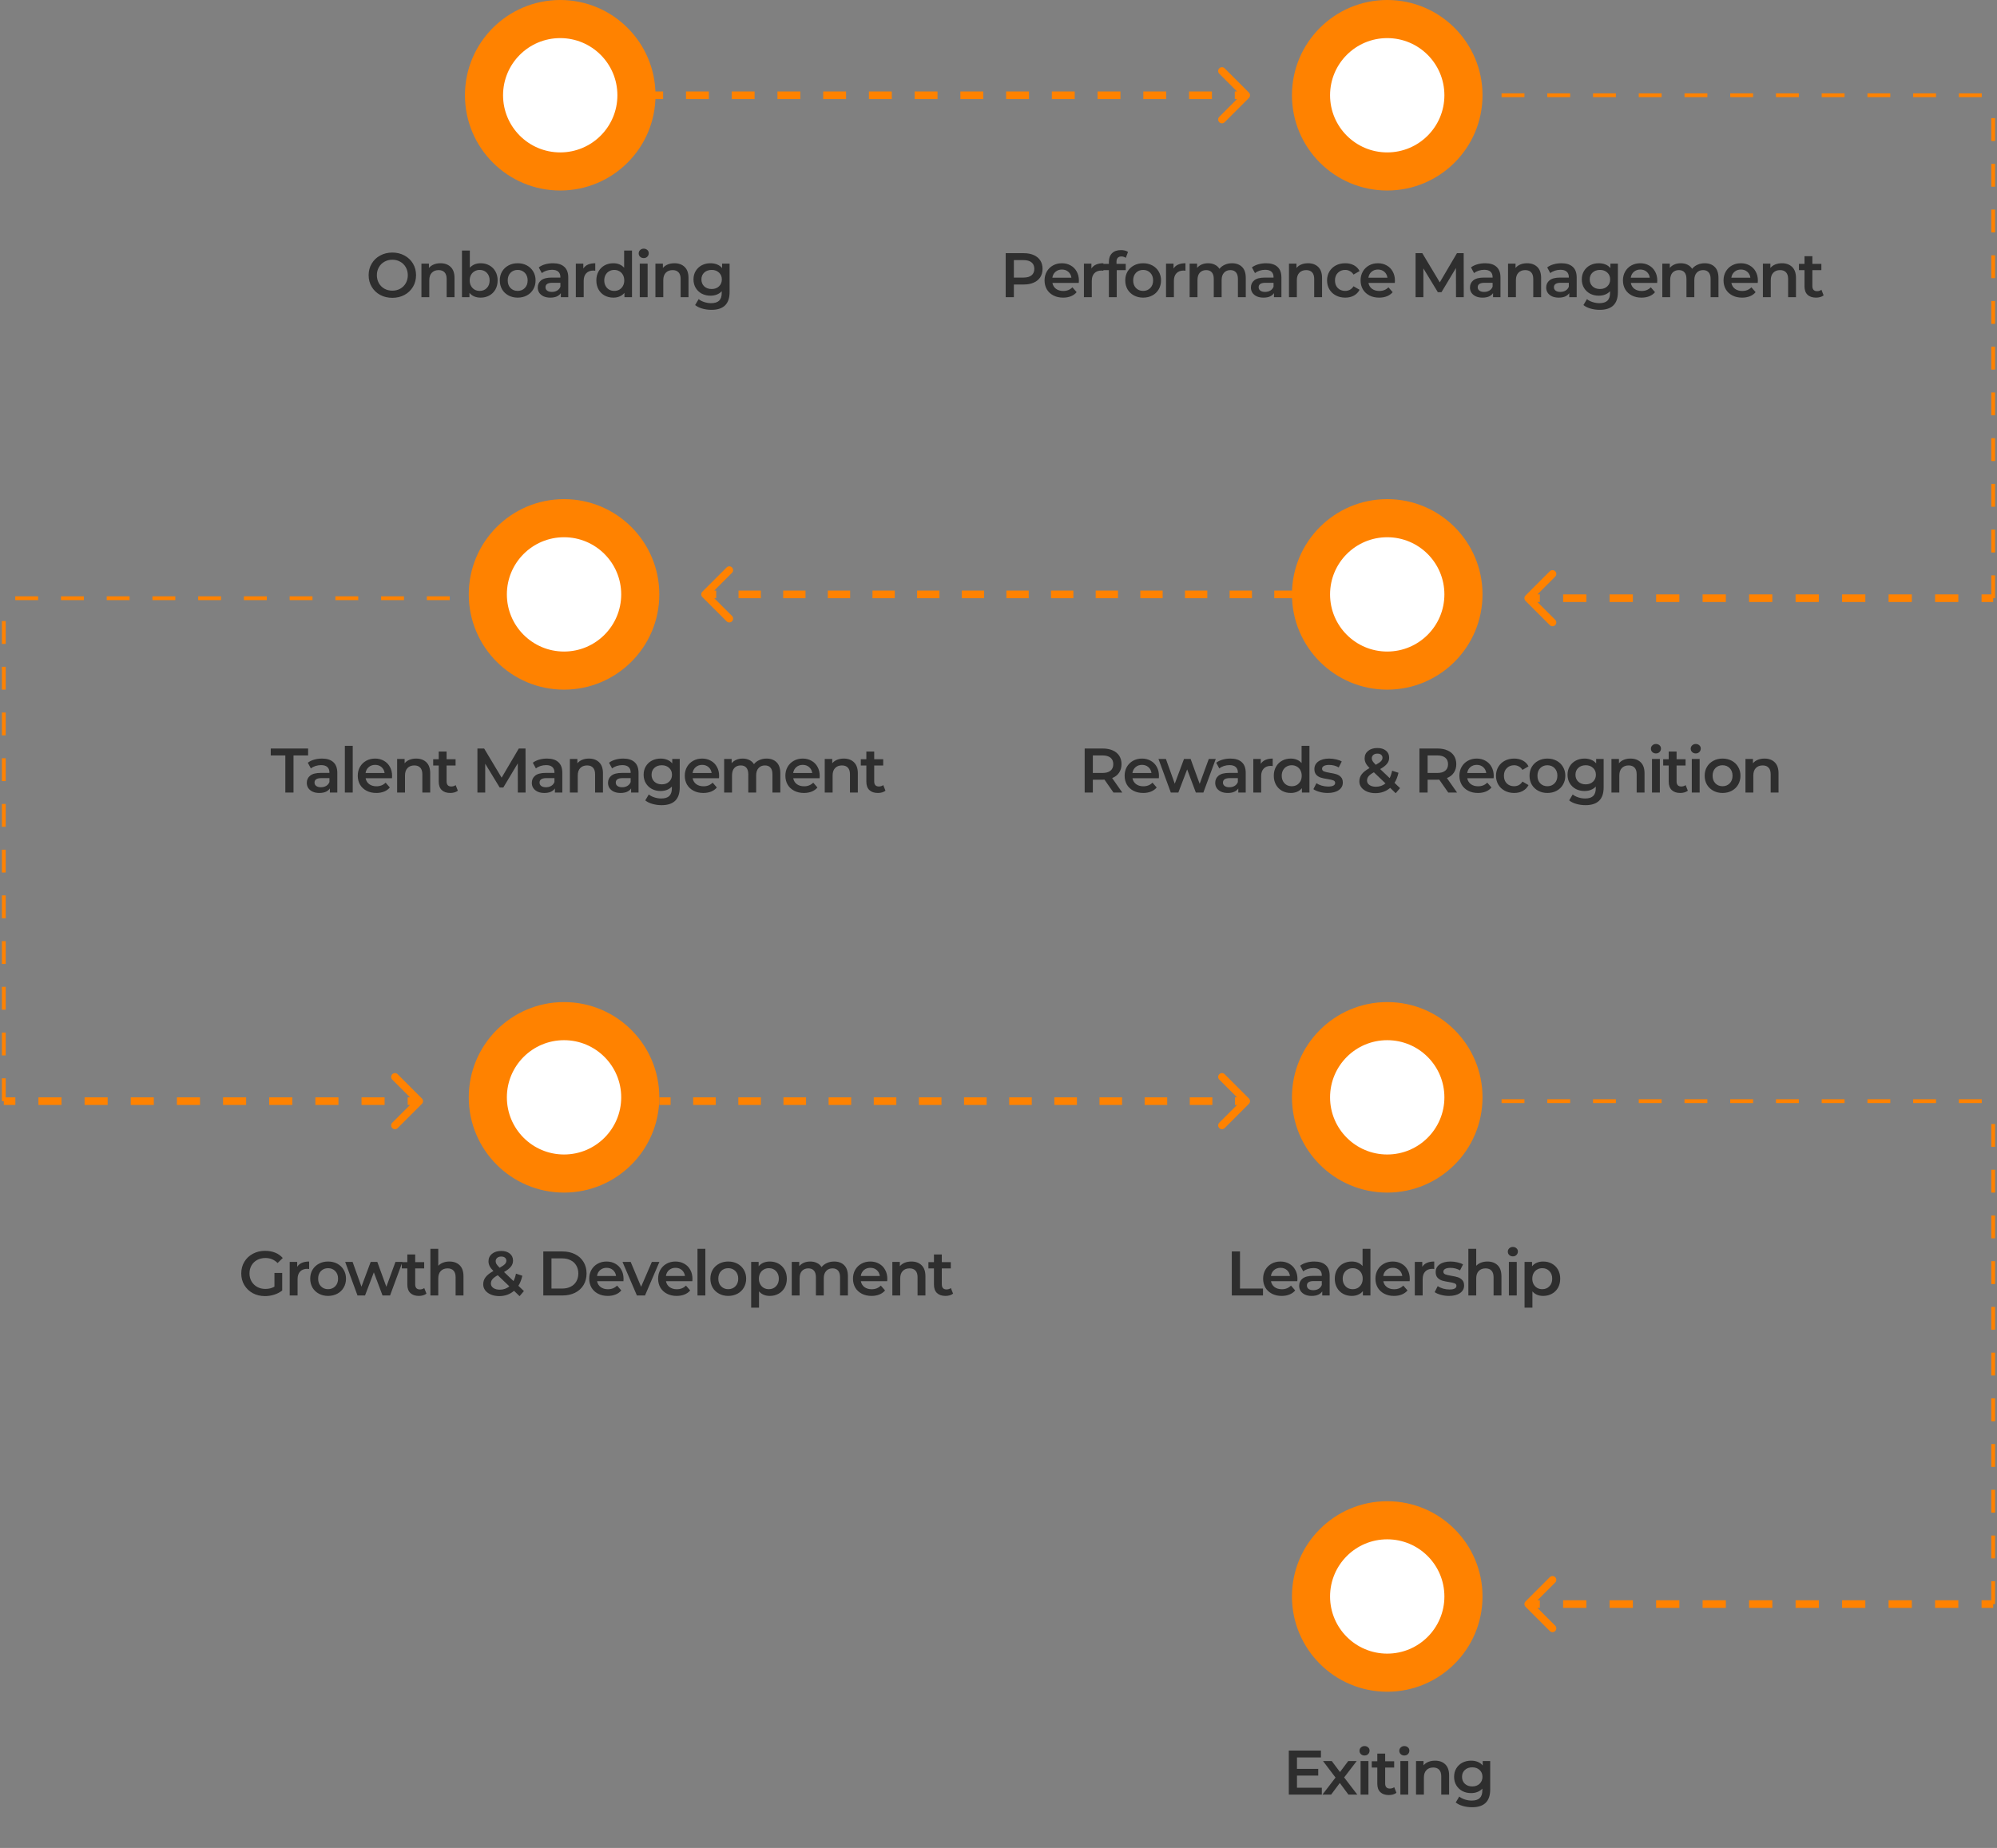<svg width="524" height="485" viewBox="0 0 524 485" fill="none" xmlns="http://www.w3.org/2000/svg">
<rect x="0" y="0" width="524" height="485" fill="#808080" stroke="none"/>
<path d="M400.646 156.646C400.451 156.842 400.451 157.158 400.646 157.354L403.828 160.536C404.024 160.731 404.34 160.731 404.536 160.536C404.731 160.34 404.731 160.024 404.536 159.828L401.707 157L404.536 154.172C404.731 153.976 404.731 153.66 404.536 153.464C404.34 153.269 404.024 153.269 403.828 153.464L400.646 156.646ZM523 156.5H519.95V157.5H523V156.5ZM513.85 156.5H507.75V157.5H513.85V156.5ZM501.65 156.5H495.55V157.5H501.65V156.5ZM489.45 156.5H483.35V157.5H489.45V156.5ZM477.25 156.5H471.15V157.5H477.25V156.5ZM465.05 156.5H458.95V157.5H465.05V156.5ZM452.85 156.5H446.75V157.5H452.85V156.5ZM440.65 156.5H434.55V157.5H440.65V156.5ZM428.45 156.5H422.35V157.5H428.45V156.5ZM416.25 156.5H410.15V157.5H416.25V156.5ZM404.05 156.5H401V157.5H404.05V156.5ZM400.293 156.293C399.902 156.683 399.902 157.317 400.293 157.707L406.657 164.071C407.047 164.462 407.681 164.462 408.071 164.071C408.462 163.681 408.462 163.047 408.071 162.657L402.414 157L408.071 151.343C408.462 150.953 408.462 150.319 408.071 149.929C407.681 149.538 407.047 149.538 406.657 149.929L400.293 156.293ZM523 156H519.95V158H523V156ZM513.85 156H507.75V158H513.85V156ZM501.65 156H495.55V158H501.65V156ZM489.45 156H483.35V158H489.45V156ZM477.25 156H471.15V158H477.25V156ZM465.05 156H458.95V158H465.05V156ZM452.85 156H446.75V158H452.85V156ZM440.65 156H434.55V158H440.65V156ZM428.45 156H422.35V158H428.45V156ZM416.25 156H410.15V158H416.25V156ZM404.05 156H401V158H404.05V156Z" fill="#FF8200"/>
<path d="M523 157L523 25" stroke="#FF8200" stroke-dasharray="6 6"/>
<path d="M102.947 78.165C101.77 78.165 100.708 77.912 99.762 77.406C98.816 76.889 98.073 76.18 97.534 75.278C96.996 74.365 96.726 73.347 96.726 72.225C96.726 71.103 96.996 70.091 97.534 69.189C98.073 68.276 98.816 67.567 99.762 67.061C100.708 66.543 101.77 66.285 102.947 66.285C104.124 66.285 105.185 66.543 106.131 67.061C107.077 67.567 107.82 68.27 108.359 69.172C108.898 70.075 109.167 71.092 109.167 72.225C109.167 73.358 108.898 74.376 108.359 75.278C107.82 76.18 107.077 76.889 106.131 77.406C105.185 77.912 104.124 78.165 102.947 78.165ZM102.947 76.284C103.717 76.284 104.41 76.114 105.026 75.772C105.642 75.421 106.126 74.936 106.478 74.32C106.83 73.694 107.006 72.995 107.006 72.225C107.006 71.455 106.83 70.762 106.478 70.146C106.126 69.519 105.642 69.035 105.026 68.694C104.41 68.342 103.717 68.166 102.947 68.166C102.177 68.166 101.484 68.342 100.868 68.694C100.252 69.035 99.767 69.519 99.415 70.146C99.064 70.762 98.888 71.455 98.888 72.225C98.888 72.995 99.064 73.694 99.415 74.32C99.767 74.936 100.252 75.421 100.868 75.772C101.484 76.114 102.177 76.284 102.947 76.284ZM115.582 69.09C116.693 69.09 117.584 69.415 118.255 70.064C118.926 70.713 119.262 71.675 119.262 72.951V78H117.199V73.215C117.199 72.445 117.018 71.868 116.655 71.483C116.292 71.087 115.775 70.888 115.104 70.888C114.345 70.888 113.745 71.12 113.305 71.582C112.865 72.032 112.645 72.687 112.645 73.545V78H110.583V69.189H112.546V70.328C112.887 69.921 113.316 69.612 113.833 69.403C114.35 69.195 114.933 69.09 115.582 69.09ZM126.102 69.09C126.96 69.09 127.725 69.277 128.396 69.651C129.078 70.025 129.611 70.553 129.996 71.235C130.381 71.917 130.574 72.704 130.574 73.594C130.574 74.486 130.381 75.278 129.996 75.971C129.611 76.653 129.078 77.18 128.396 77.555C127.725 77.928 126.96 78.115 126.102 78.115C125.497 78.115 124.942 78.011 124.436 77.802C123.941 77.593 123.523 77.279 123.182 76.862V78H121.218V65.757H123.281V70.261C123.633 69.876 124.045 69.585 124.518 69.387C125.002 69.189 125.53 69.09 126.102 69.09ZM125.871 76.35C126.63 76.35 127.252 76.097 127.736 75.591C128.231 75.085 128.478 74.419 128.478 73.594C128.478 72.769 128.231 72.104 127.736 71.598C127.252 71.092 126.63 70.839 125.871 70.839C125.376 70.839 124.931 70.954 124.535 71.186C124.139 71.406 123.825 71.725 123.594 72.142C123.363 72.561 123.248 73.044 123.248 73.594C123.248 74.144 123.363 74.629 123.594 75.046C123.825 75.465 124.139 75.789 124.535 76.02C124.931 76.24 125.376 76.35 125.871 76.35ZM135.83 78.115C134.939 78.115 134.136 77.923 133.421 77.538C132.706 77.153 132.145 76.62 131.738 75.938C131.342 75.245 131.144 74.463 131.144 73.594C131.144 72.725 131.342 71.95 131.738 71.268C132.145 70.586 132.706 70.052 133.421 69.668C134.136 69.282 134.939 69.09 135.83 69.09C136.732 69.09 137.54 69.282 138.255 69.668C138.97 70.052 139.526 70.586 139.922 71.268C140.329 71.95 140.532 72.725 140.532 73.594C140.532 74.463 140.329 75.245 139.922 75.938C139.526 76.62 138.97 77.153 138.255 77.538C137.54 77.923 136.732 78.115 135.83 78.115ZM135.83 76.35C136.589 76.35 137.216 76.097 137.711 75.591C138.206 75.085 138.453 74.419 138.453 73.594C138.453 72.769 138.206 72.104 137.711 71.598C137.216 71.092 136.589 70.839 135.83 70.839C135.071 70.839 134.444 71.092 133.949 71.598C133.465 72.104 133.223 72.769 133.223 73.594C133.223 74.419 133.465 75.085 133.949 75.591C134.444 76.097 135.071 76.35 135.83 76.35ZM145.098 69.09C146.396 69.09 147.386 69.403 148.068 70.031C148.761 70.647 149.107 71.582 149.107 72.835V78H147.16V76.927C146.907 77.312 146.544 77.609 146.071 77.819C145.609 78.016 145.048 78.115 144.388 78.115C143.728 78.115 143.151 78.005 142.656 77.785C142.161 77.555 141.776 77.241 141.501 76.845C141.237 76.438 141.105 75.981 141.105 75.475C141.105 74.683 141.396 74.051 141.979 73.578C142.573 73.094 143.503 72.852 144.768 72.852H147.045V72.72C147.045 72.104 146.858 71.631 146.484 71.301C146.121 70.971 145.576 70.806 144.85 70.806C144.355 70.806 143.866 70.883 143.382 71.037C142.909 71.191 142.507 71.406 142.177 71.68L141.369 70.179C141.831 69.827 142.386 69.558 143.035 69.371C143.684 69.183 144.372 69.09 145.098 69.09ZM144.817 76.614C145.334 76.614 145.791 76.499 146.187 76.267C146.594 76.025 146.88 75.684 147.045 75.245V74.222H144.916C143.728 74.222 143.134 74.612 143.134 75.393C143.134 75.767 143.283 76.064 143.58 76.284C143.877 76.504 144.289 76.614 144.817 76.614ZM153.058 70.476C153.652 69.552 154.697 69.09 156.193 69.09V71.053C156.017 71.02 155.857 71.004 155.714 71.004C154.911 71.004 154.284 71.24 153.833 71.713C153.382 72.175 153.157 72.847 153.157 73.727V78H151.094V69.189H153.058V70.476ZM165.831 65.757V78H163.851V76.862C163.51 77.279 163.087 77.593 162.581 77.802C162.086 78.011 161.536 78.115 160.931 78.115C160.084 78.115 159.319 77.928 158.637 77.555C157.966 77.18 157.438 76.653 157.053 75.971C156.668 75.278 156.476 74.486 156.476 73.594C156.476 72.704 156.668 71.917 157.053 71.235C157.438 70.553 157.966 70.025 158.637 69.651C159.319 69.277 160.084 69.09 160.931 69.09C161.514 69.09 162.047 69.189 162.531 69.387C163.015 69.585 163.428 69.882 163.769 70.278V65.757H165.831ZM161.178 76.35C161.673 76.35 162.119 76.24 162.515 76.02C162.911 75.789 163.224 75.465 163.455 75.046C163.686 74.629 163.802 74.144 163.802 73.594C163.802 73.044 163.686 72.561 163.455 72.142C163.224 71.725 162.911 71.406 162.515 71.186C162.119 70.954 161.673 70.839 161.178 70.839C160.683 70.839 160.238 70.954 159.842 71.186C159.446 71.406 159.132 71.725 158.901 72.142C158.67 72.561 158.555 73.044 158.555 73.594C158.555 74.144 158.67 74.629 158.901 75.046C159.132 75.465 159.446 75.789 159.842 76.02C160.238 76.24 160.683 76.35 161.178 76.35ZM167.869 69.189H169.932V78H167.869V69.189ZM168.909 67.737C168.535 67.737 168.221 67.621 167.968 67.391C167.715 67.148 167.589 66.852 167.589 66.499C167.589 66.147 167.715 65.856 167.968 65.625C168.221 65.383 168.535 65.262 168.909 65.262C169.283 65.262 169.596 65.377 169.849 65.609C170.102 65.829 170.229 66.109 170.229 66.45C170.229 66.813 170.102 67.121 169.849 67.374C169.607 67.616 169.294 67.737 168.909 67.737ZM176.978 69.09C178.089 69.09 178.98 69.415 179.651 70.064C180.322 70.713 180.658 71.675 180.658 72.951V78H178.595V73.215C178.595 72.445 178.414 71.868 178.051 71.483C177.688 71.087 177.171 70.888 176.5 70.888C175.741 70.888 175.141 71.12 174.701 71.582C174.261 72.032 174.041 72.687 174.041 73.545V78H171.979V69.189H173.942V70.328C174.283 69.921 174.712 69.612 175.229 69.403C175.746 69.195 176.329 69.09 176.978 69.09ZM191.44 69.189V76.663C191.44 79.766 189.856 81.317 186.688 81.317C185.841 81.317 185.038 81.207 184.279 80.987C183.52 80.778 182.893 80.469 182.398 80.062L183.322 78.511C183.707 78.831 184.191 79.084 184.774 79.27C185.368 79.469 185.967 79.567 186.572 79.567C187.54 79.567 188.25 79.347 188.701 78.907C189.152 78.468 189.377 77.796 189.377 76.894V76.433C189.025 76.817 188.596 77.109 188.09 77.307C187.584 77.505 187.029 77.604 186.424 77.604C185.588 77.604 184.829 77.428 184.147 77.076C183.476 76.713 182.942 76.207 182.546 75.558C182.161 74.909 181.969 74.166 181.969 73.331C181.969 72.495 182.161 71.757 182.546 71.12C182.942 70.471 183.476 69.97 184.147 69.618C184.829 69.266 185.588 69.09 186.424 69.09C187.062 69.09 187.639 69.195 188.156 69.403C188.684 69.612 189.124 69.931 189.476 70.361V69.189H191.44ZM186.737 75.855C187.518 75.855 188.156 75.624 188.651 75.162C189.157 74.689 189.41 74.079 189.41 73.331C189.41 72.594 189.157 71.994 188.651 71.532C188.156 71.07 187.518 70.839 186.737 70.839C185.945 70.839 185.296 71.07 184.79 71.532C184.295 71.994 184.048 72.594 184.048 73.331C184.048 74.079 184.295 74.689 184.79 75.162C185.296 75.624 185.945 75.855 186.737 75.855ZM268.642 66.45C269.643 66.45 270.512 66.615 271.249 66.945C271.997 67.275 272.569 67.748 272.965 68.364C273.361 68.98 273.559 69.712 273.559 70.558C273.559 71.394 273.361 72.126 272.965 72.753C272.569 73.369 271.997 73.842 271.249 74.172C270.512 74.502 269.643 74.667 268.642 74.667H266.035V78H263.89V66.45H268.642ZM268.543 72.852C269.478 72.852 270.188 72.654 270.672 72.258C271.156 71.862 271.398 71.296 271.398 70.558C271.398 69.822 271.156 69.255 270.672 68.859C270.188 68.463 269.478 68.265 268.543 68.265H266.035V72.852H268.543ZM283.094 73.644C283.094 73.787 283.083 73.99 283.061 74.254H276.148C276.269 74.903 276.582 75.421 277.088 75.805C277.605 76.18 278.243 76.367 279.002 76.367C279.97 76.367 280.768 76.047 281.395 75.409L282.5 76.68C282.104 77.153 281.604 77.51 280.999 77.752C280.394 77.995 279.712 78.115 278.953 78.115C277.985 78.115 277.132 77.923 276.395 77.538C275.658 77.153 275.086 76.62 274.679 75.938C274.283 75.245 274.085 74.463 274.085 73.594C274.085 72.737 274.278 71.966 274.663 71.284C275.059 70.591 275.603 70.052 276.296 69.668C276.989 69.282 277.77 69.09 278.639 69.09C279.497 69.09 280.262 69.282 280.933 69.668C281.615 70.041 282.143 70.575 282.517 71.268C282.902 71.95 283.094 72.742 283.094 73.644ZM278.639 70.74C277.979 70.74 277.418 70.938 276.956 71.334C276.505 71.719 276.23 72.236 276.131 72.885H281.131C281.043 72.247 280.773 71.73 280.322 71.334C279.871 70.938 279.31 70.74 278.639 70.74ZM286.379 70.476C286.973 69.552 288.018 69.09 289.514 69.09V71.053C289.338 71.02 289.178 71.004 289.035 71.004C288.232 71.004 287.605 71.24 287.154 71.713C286.703 72.175 286.478 72.847 286.478 73.727V78H284.415V69.189H286.379V70.476ZM294.265 67.308C293.396 67.308 292.961 67.781 292.961 68.727V69.255H295.387V70.905H293.027V78H290.965V70.905H289.513V69.255H290.965V68.694C290.965 67.748 291.24 67.005 291.79 66.466C292.34 65.916 293.115 65.641 294.116 65.641C294.908 65.641 295.53 65.801 295.981 66.12L295.403 67.671C295.051 67.429 294.672 67.308 294.265 67.308ZM299.946 78.115C299.055 78.115 298.252 77.923 297.537 77.538C296.822 77.153 296.261 76.62 295.854 75.938C295.458 75.245 295.26 74.463 295.26 73.594C295.26 72.725 295.458 71.95 295.854 71.268C296.261 70.586 296.822 70.052 297.537 69.668C298.252 69.282 299.055 69.09 299.946 69.09C300.848 69.09 301.656 69.282 302.371 69.668C303.086 70.052 303.642 70.586 304.038 71.268C304.445 71.95 304.648 72.725 304.648 73.594C304.648 74.463 304.445 75.245 304.038 75.938C303.642 76.62 303.086 77.153 302.371 77.538C301.656 77.923 300.848 78.115 299.946 78.115ZM299.946 76.35C300.705 76.35 301.332 76.097 301.827 75.591C302.322 75.085 302.569 74.419 302.569 73.594C302.569 72.769 302.322 72.104 301.827 71.598C301.332 71.092 300.705 70.839 299.946 70.839C299.187 70.839 298.56 71.092 298.065 71.598C297.581 72.104 297.339 72.769 297.339 73.594C297.339 74.419 297.581 75.085 298.065 75.591C298.56 76.097 299.187 76.35 299.946 76.35ZM307.924 70.476C308.518 69.552 309.563 69.09 311.059 69.09V71.053C310.883 71.02 310.724 71.004 310.581 71.004C309.778 71.004 309.151 71.24 308.7 71.713C308.249 72.175 308.023 72.847 308.023 73.727V78H305.961V69.189H307.924V70.476ZM323.27 69.09C324.381 69.09 325.261 69.415 325.91 70.064C326.559 70.701 326.883 71.664 326.883 72.951V78H324.821V73.215C324.821 72.445 324.65 71.868 324.309 71.483C323.968 71.087 323.479 70.888 322.841 70.888C322.148 70.888 321.592 71.12 321.174 71.582C320.756 72.032 320.547 72.681 320.547 73.528V78H318.485V73.215C318.485 72.445 318.314 71.868 317.973 71.483C317.632 71.087 317.143 70.888 316.505 70.888C315.801 70.888 315.24 71.114 314.822 71.565C314.415 72.016 314.211 72.671 314.211 73.528V78H312.149V69.189H314.112V70.311C314.442 69.915 314.855 69.612 315.35 69.403C315.845 69.195 316.395 69.09 317 69.09C317.66 69.09 318.243 69.216 318.749 69.469C319.266 69.712 319.673 70.075 319.97 70.558C320.333 70.097 320.8 69.739 321.372 69.486C321.944 69.222 322.577 69.09 323.27 69.09ZM332.225 69.09C333.523 69.09 334.513 69.403 335.195 70.031C335.888 70.647 336.234 71.582 336.234 72.835V78H334.287V76.927C334.034 77.312 333.671 77.609 333.198 77.819C332.736 78.016 332.175 78.115 331.515 78.115C330.855 78.115 330.278 78.005 329.783 77.785C329.288 77.555 328.903 77.241 328.628 76.845C328.364 76.438 328.232 75.981 328.232 75.475C328.232 74.683 328.523 74.051 329.106 73.578C329.7 73.094 330.63 72.852 331.895 72.852H334.172V72.72C334.172 72.104 333.985 71.631 333.611 71.301C333.248 70.971 332.703 70.806 331.977 70.806C331.482 70.806 330.993 70.883 330.509 71.037C330.036 71.191 329.634 71.406 329.304 71.68L328.496 70.179C328.958 69.827 329.513 69.558 330.162 69.371C330.811 69.183 331.499 69.09 332.225 69.09ZM331.944 76.614C332.461 76.614 332.918 76.499 333.314 76.267C333.721 76.025 334.007 75.684 334.172 75.245V74.222H332.043C330.855 74.222 330.261 74.612 330.261 75.393C330.261 75.767 330.41 76.064 330.707 76.284C331.004 76.504 331.416 76.614 331.944 76.614ZM343.221 69.09C344.332 69.09 345.223 69.415 345.894 70.064C346.565 70.713 346.9 71.675 346.9 72.951V78H344.838V73.215C344.838 72.445 344.656 71.868 344.293 71.483C343.93 71.087 343.413 70.888 342.742 70.888C341.983 70.888 341.384 71.12 340.944 71.582C340.504 72.032 340.284 72.687 340.284 73.545V78H338.221V69.189H340.185V70.328C340.526 69.921 340.955 69.612 341.472 69.403C341.989 69.195 342.572 69.09 343.221 69.09ZM352.98 78.115C352.067 78.115 351.247 77.923 350.521 77.538C349.795 77.153 349.229 76.62 348.822 75.938C348.415 75.245 348.211 74.463 348.211 73.594C348.211 72.725 348.415 71.95 348.822 71.268C349.229 70.586 349.79 70.052 350.505 69.668C351.231 69.282 352.056 69.09 352.98 69.09C353.849 69.09 354.608 69.266 355.257 69.618C355.917 69.97 356.412 70.476 356.742 71.136L355.158 72.06C354.905 71.653 354.586 71.35 354.201 71.153C353.827 70.944 353.414 70.839 352.963 70.839C352.193 70.839 351.555 71.092 351.049 71.598C350.543 72.093 350.29 72.758 350.29 73.594C350.29 74.43 350.538 75.102 351.033 75.608C351.539 76.103 352.182 76.35 352.963 76.35C353.414 76.35 353.827 76.251 354.201 76.053C354.586 75.844 354.905 75.536 355.158 75.129L356.742 76.053C356.401 76.713 355.9 77.225 355.24 77.588C354.591 77.939 353.838 78.115 352.98 78.115ZM366.019 73.644C366.019 73.787 366.008 73.99 365.986 74.254H359.072C359.193 74.903 359.507 75.421 360.013 75.805C360.53 76.18 361.168 76.367 361.927 76.367C362.895 76.367 363.692 76.047 364.319 75.409L365.425 76.68C365.029 77.153 364.528 77.51 363.923 77.752C363.318 77.995 362.636 78.115 361.877 78.115C360.909 78.115 360.057 77.923 359.32 77.538C358.583 77.153 358.011 76.62 357.604 75.938C357.208 75.245 357.01 74.463 357.01 73.594C357.01 72.737 357.202 71.966 357.587 71.284C357.983 70.591 358.528 70.052 359.221 69.668C359.914 69.282 360.695 69.09 361.564 69.09C362.422 69.09 363.186 69.282 363.857 69.668C364.539 70.041 365.067 70.575 365.441 71.268C365.826 71.95 366.019 72.742 366.019 73.644ZM361.564 70.74C360.904 70.74 360.343 70.938 359.881 71.334C359.43 71.719 359.155 72.236 359.056 72.885H364.055C363.967 72.247 363.698 71.73 363.247 71.334C362.796 70.938 362.235 70.74 361.564 70.74ZM382.048 78L382.031 70.344L378.236 76.68H377.279L373.484 70.443V78H371.438V66.45H373.204L377.791 74.106L382.295 66.45H384.061L384.077 78H382.048ZM389.705 69.09C391.003 69.09 391.993 69.403 392.675 70.031C393.368 70.647 393.714 71.582 393.714 72.835V78H391.767V76.927C391.514 77.312 391.151 77.609 390.678 77.819C390.216 78.016 389.655 78.115 388.995 78.115C388.335 78.115 387.758 78.005 387.263 77.785C386.768 77.555 386.383 77.241 386.108 76.845C385.844 76.438 385.712 75.981 385.712 75.475C385.712 74.683 386.003 74.051 386.586 73.578C387.18 73.094 388.11 72.852 389.375 72.852H391.652V72.72C391.652 72.104 391.465 71.631 391.091 71.301C390.728 70.971 390.183 70.806 389.457 70.806C388.962 70.806 388.473 70.883 387.989 71.037C387.516 71.191 387.114 71.406 386.784 71.68L385.976 70.179C386.438 69.827 386.993 69.558 387.642 69.371C388.291 69.183 388.979 69.09 389.705 69.09ZM389.424 76.614C389.941 76.614 390.398 76.499 390.794 76.267C391.201 76.025 391.487 75.684 391.652 75.245V74.222H389.523C388.335 74.222 387.741 74.612 387.741 75.393C387.741 75.767 387.89 76.064 388.187 76.284C388.484 76.504 388.896 76.614 389.424 76.614ZM400.701 69.09C401.812 69.09 402.703 69.415 403.374 70.064C404.045 70.713 404.38 71.675 404.38 72.951V78H402.318V73.215C402.318 72.445 402.136 71.868 401.773 71.483C401.41 71.087 400.893 70.888 400.222 70.888C399.463 70.888 398.864 71.12 398.424 71.582C397.984 72.032 397.764 72.687 397.764 73.545V78H395.701V69.189H397.665V70.328C398.006 69.921 398.435 69.612 398.952 69.403C399.469 69.195 400.052 69.09 400.701 69.09ZM409.703 69.09C411.001 69.09 411.991 69.403 412.673 70.031C413.366 70.647 413.712 71.582 413.712 72.835V78H411.765V76.927C411.512 77.312 411.149 77.609 410.676 77.819C410.214 78.016 409.653 78.115 408.993 78.115C408.333 78.115 407.756 78.005 407.261 77.785C406.766 77.555 406.381 77.241 406.106 76.845C405.842 76.438 405.71 75.981 405.71 75.475C405.71 74.683 406.001 74.051 406.584 73.578C407.178 73.094 408.108 72.852 409.373 72.852H411.65V72.72C411.65 72.104 411.463 71.631 411.089 71.301C410.726 70.971 410.181 70.806 409.455 70.806C408.96 70.806 408.471 70.883 407.987 71.037C407.514 71.191 407.112 71.406 406.782 71.68L405.974 70.179C406.436 69.827 406.991 69.558 407.64 69.371C408.289 69.183 408.977 69.09 409.703 69.09ZM409.422 76.614C409.939 76.614 410.396 76.499 410.792 76.267C411.199 76.025 411.485 75.684 411.65 75.245V74.222H409.521C408.333 74.222 407.739 74.612 407.739 75.393C407.739 75.767 407.888 76.064 408.185 76.284C408.482 76.504 408.894 76.614 409.422 76.614ZM424.525 69.189V76.663C424.525 79.766 422.941 81.317 419.773 81.317C418.926 81.317 418.123 81.207 417.364 80.987C416.605 80.778 415.978 80.469 415.483 80.062L416.407 78.511C416.792 78.831 417.276 79.084 417.859 79.27C418.453 79.469 419.052 79.567 419.657 79.567C420.625 79.567 421.335 79.347 421.786 78.907C422.237 78.468 422.462 77.796 422.462 76.894V76.433C422.11 76.817 421.681 77.109 421.175 77.307C420.669 77.505 420.114 77.604 419.509 77.604C418.673 77.604 417.914 77.428 417.232 77.076C416.561 76.713 416.027 76.207 415.631 75.558C415.246 74.909 415.054 74.166 415.054 73.331C415.054 72.495 415.246 71.757 415.631 71.12C416.027 70.471 416.561 69.97 417.232 69.618C417.914 69.266 418.673 69.09 419.509 69.09C420.147 69.09 420.724 69.195 421.241 69.403C421.769 69.612 422.209 69.931 422.561 70.361V69.189H424.525ZM419.822 75.855C420.603 75.855 421.241 75.624 421.736 75.162C422.242 74.689 422.495 74.079 422.495 73.331C422.495 72.594 422.242 71.994 421.736 71.532C421.241 71.07 420.603 70.839 419.822 70.839C419.03 70.839 418.381 71.07 417.875 71.532C417.38 71.994 417.133 72.594 417.133 73.331C417.133 74.079 417.38 74.689 417.875 75.162C418.381 75.624 419.03 75.855 419.822 75.855ZM434.859 73.644C434.859 73.787 434.848 73.99 434.826 74.254H427.913C428.034 74.903 428.347 75.421 428.853 75.805C429.37 76.18 430.008 76.367 430.767 76.367C431.735 76.367 432.533 76.047 433.16 75.409L434.265 76.68C433.869 77.153 433.369 77.51 432.764 77.752C432.159 77.995 431.477 78.115 430.718 78.115C429.75 78.115 428.897 77.923 428.16 77.538C427.423 77.153 426.851 76.62 426.444 75.938C426.048 75.245 425.85 74.463 425.85 73.594C425.85 72.737 426.043 71.966 426.428 71.284C426.824 70.591 427.368 70.052 428.061 69.668C428.754 69.282 429.535 69.09 430.404 69.09C431.262 69.09 432.027 69.282 432.698 69.668C433.38 70.041 433.908 70.575 434.282 71.268C434.667 71.95 434.859 72.742 434.859 73.644ZM430.404 70.74C429.744 70.74 429.183 70.938 428.721 71.334C428.27 71.719 427.995 72.236 427.896 72.885H432.896C432.808 72.247 432.538 71.73 432.087 71.334C431.636 70.938 431.075 70.74 430.404 70.74ZM447.301 69.09C448.412 69.09 449.292 69.415 449.941 70.064C450.59 70.701 450.915 71.664 450.915 72.951V78H448.852V73.215C448.852 72.445 448.682 71.868 448.341 71.483C448 71.087 447.51 70.888 446.872 70.888C446.179 70.888 445.624 71.12 445.206 71.582C444.788 72.032 444.579 72.681 444.579 73.528V78H442.516V73.215C442.516 72.445 442.346 71.868 442.005 71.483C441.664 71.087 441.174 70.888 440.536 70.888C439.832 70.888 439.271 71.114 438.853 71.565C438.446 72.016 438.243 72.671 438.243 73.528V78H436.18V69.189H438.144V70.311C438.474 69.915 438.886 69.612 439.381 69.403C439.876 69.195 440.426 69.09 441.031 69.09C441.691 69.09 442.274 69.216 442.78 69.469C443.297 69.712 443.704 70.075 444.001 70.558C444.364 70.097 444.832 69.739 445.404 69.486C445.976 69.222 446.608 69.09 447.301 69.09ZM461.254 73.644C461.254 73.787 461.243 73.99 461.221 74.254H454.308C454.429 74.903 454.742 75.421 455.248 75.805C455.765 76.18 456.403 76.367 457.162 76.367C458.13 76.367 458.928 76.047 459.555 75.409L460.66 76.68C460.264 77.153 459.764 77.51 459.159 77.752C458.554 77.995 457.872 78.115 457.113 78.115C456.145 78.115 455.292 77.923 454.555 77.538C453.818 77.153 453.246 76.62 452.839 75.938C452.443 75.245 452.245 74.463 452.245 73.594C452.245 72.737 452.438 71.966 452.823 71.284C453.219 70.591 453.763 70.052 454.456 69.668C455.149 69.282 455.93 69.09 456.799 69.09C457.657 69.09 458.422 69.282 459.093 69.668C459.775 70.041 460.303 70.575 460.677 71.268C461.062 71.95 461.254 72.742 461.254 73.644ZM456.799 70.74C456.139 70.74 455.578 70.938 455.116 71.334C454.665 71.719 454.39 72.236 454.291 72.885H459.291C459.203 72.247 458.933 71.73 458.482 71.334C458.031 70.938 457.47 70.74 456.799 70.74ZM467.575 69.09C468.686 69.09 469.577 69.415 470.248 70.064C470.919 70.713 471.254 71.675 471.254 72.951V78H469.192V73.215C469.192 72.445 469.01 71.868 468.647 71.483C468.284 71.087 467.767 70.888 467.096 70.888C466.337 70.888 465.738 71.12 465.298 71.582C464.858 72.032 464.638 72.687 464.638 73.545V78H462.575V69.189H464.539V70.328C464.88 69.921 465.309 69.612 465.826 69.403C466.343 69.195 466.926 69.09 467.575 69.09ZM478.507 77.522C478.265 77.719 477.968 77.868 477.616 77.967C477.275 78.066 476.912 78.115 476.527 78.115C475.559 78.115 474.811 77.862 474.283 77.356C473.755 76.85 473.491 76.114 473.491 75.145V70.905H472.039V69.255H473.491V67.242H475.554V69.255H477.913V70.905H475.554V75.096C475.554 75.525 475.658 75.855 475.867 76.086C476.076 76.306 476.379 76.416 476.775 76.416C477.237 76.416 477.622 76.295 477.93 76.053L478.507 77.522Z" fill="#191919" fill-opacity="0.8"/>
<path d="M292.168 208L289.808 204.617C289.709 204.628 289.561 204.634 289.363 204.634H286.756V208H284.611V196.45H289.363C290.364 196.45 291.233 196.615 291.97 196.945C292.718 197.275 293.29 197.748 293.686 198.364C294.082 198.98 294.28 199.711 294.28 200.558C294.28 201.427 294.065 202.175 293.636 202.802C293.218 203.429 292.613 203.897 291.821 204.205L294.478 208H292.168ZM292.118 200.558C292.118 199.821 291.876 199.255 291.392 198.859C290.908 198.463 290.199 198.265 289.264 198.265H286.756V202.868H289.264C290.199 202.868 290.908 202.67 291.392 202.274C291.876 201.867 292.118 201.295 292.118 200.558ZM304.105 203.644C304.105 203.787 304.094 203.99 304.072 204.254H297.158C297.279 204.903 297.593 205.42 298.099 205.805C298.616 206.179 299.254 206.366 300.013 206.366C300.981 206.366 301.778 206.047 302.405 205.409L303.511 206.68C303.115 207.153 302.614 207.51 302.009 207.752C301.404 207.994 300.722 208.116 299.963 208.116C298.995 208.116 298.143 207.923 297.406 207.538C296.669 207.153 296.097 206.619 295.69 205.938C295.294 205.244 295.096 204.463 295.096 203.594C295.096 202.736 295.288 201.966 295.673 201.284C296.069 200.591 296.614 200.052 297.307 199.668C298 199.282 298.781 199.09 299.65 199.09C300.508 199.09 301.272 199.282 301.943 199.668C302.625 200.041 303.153 200.575 303.527 201.268C303.912 201.95 304.105 202.742 304.105 203.644ZM299.65 200.74C298.99 200.74 298.429 200.938 297.967 201.334C297.516 201.719 297.241 202.236 297.142 202.885H302.141C302.053 202.247 301.784 201.73 301.333 201.334C300.882 200.938 300.321 200.74 299.65 200.74ZM319.009 199.189L315.759 208H313.779L311.502 201.928L309.192 208H307.212L303.978 199.189H305.925L308.251 205.69L310.677 199.189H312.409L314.785 205.723L317.178 199.189H319.009ZM322.859 199.09C324.157 199.09 325.147 199.403 325.829 200.03C326.522 200.646 326.869 201.581 326.869 202.835V208H324.922V206.927C324.669 207.312 324.306 207.609 323.833 207.818C323.371 208.016 322.81 208.116 322.15 208.116C321.49 208.116 320.912 208.006 320.417 207.785C319.922 207.554 319.537 207.241 319.262 206.845C318.998 206.438 318.866 205.981 318.866 205.475C318.866 204.683 319.158 204.051 319.741 203.578C320.335 203.094 321.264 202.852 322.529 202.852H324.806V202.72C324.806 202.104 324.619 201.631 324.245 201.301C323.882 200.971 323.338 200.806 322.612 200.806C322.117 200.806 321.627 200.883 321.143 201.037C320.67 201.191 320.269 201.405 319.939 201.68L319.13 200.179C319.592 199.827 320.148 199.557 320.797 199.37C321.446 199.183 322.133 199.09 322.859 199.09ZM322.579 206.614C323.096 206.614 323.552 206.498 323.948 206.267C324.355 206.025 324.641 205.684 324.806 205.244V204.221H322.678C321.49 204.221 320.896 204.612 320.896 205.393C320.896 205.767 321.044 206.064 321.341 206.284C321.638 206.504 322.051 206.614 322.579 206.614ZM330.819 200.476C331.413 199.552 332.458 199.09 333.954 199.09V201.053C333.778 201.02 333.619 201.004 333.476 201.004C332.673 201.004 332.046 201.24 331.595 201.713C331.144 202.175 330.918 202.846 330.918 203.726V208H328.856V199.189H330.819V200.476ZM343.593 195.757V208H341.613V206.861C341.272 207.279 340.848 207.593 340.342 207.802C339.847 208.011 339.297 208.116 338.692 208.116C337.845 208.116 337.081 207.928 336.399 207.554C335.728 207.18 335.2 206.652 334.815 205.97C334.43 205.277 334.237 204.485 334.237 203.594C334.237 202.703 334.43 201.917 334.815 201.235C335.2 200.553 335.728 200.025 336.399 199.651C337.081 199.277 337.845 199.09 338.692 199.09C339.275 199.09 339.809 199.189 340.293 199.387C340.777 199.585 341.189 199.882 341.53 200.278V195.757H343.593ZM338.94 206.35C339.435 206.35 339.88 206.24 340.276 206.02C340.672 205.789 340.986 205.464 341.217 205.046C341.448 204.628 341.563 204.144 341.563 203.594C341.563 203.044 341.448 202.56 341.217 202.142C340.986 201.724 340.672 201.405 340.276 201.185C339.88 200.954 339.435 200.839 338.94 200.839C338.445 200.839 337.999 200.954 337.603 201.185C337.207 201.405 336.894 201.724 336.663 202.142C336.432 202.56 336.316 203.044 336.316 203.594C336.316 204.144 336.432 204.628 336.663 205.046C336.894 205.464 337.207 205.789 337.603 206.02C337.999 206.24 338.445 206.35 338.94 206.35ZM348.353 208.116C347.638 208.116 346.94 208.022 346.258 207.835C345.576 207.648 345.031 207.411 344.624 207.125L345.416 205.558C345.812 205.822 346.285 206.036 346.835 206.201C347.396 206.355 347.946 206.432 348.485 206.432C349.717 206.432 350.333 206.108 350.333 205.459C350.333 205.151 350.174 204.936 349.855 204.815C349.547 204.694 349.046 204.579 348.353 204.469C347.627 204.359 347.033 204.232 346.571 204.089C346.12 203.946 345.724 203.699 345.383 203.347C345.053 202.984 344.888 202.483 344.888 201.845C344.888 201.009 345.235 200.344 345.928 199.849C346.632 199.343 347.578 199.09 348.766 199.09C349.371 199.09 349.976 199.161 350.581 199.304C351.186 199.436 351.681 199.618 352.066 199.849L351.274 201.416C350.526 200.976 349.684 200.756 348.749 200.756C348.144 200.756 347.682 200.85 347.363 201.037C347.055 201.213 346.901 201.449 346.901 201.746C346.901 202.076 347.066 202.313 347.396 202.456C347.737 202.588 348.26 202.714 348.964 202.835C349.668 202.945 350.245 203.072 350.696 203.215C351.147 203.358 351.532 203.6 351.851 203.941C352.181 204.282 352.346 204.766 352.346 205.393C352.346 206.218 351.989 206.878 351.274 207.373C350.559 207.868 349.585 208.116 348.353 208.116ZM366.223 208.182L364.771 206.779C363.693 207.703 362.401 208.165 360.894 208.165C360.091 208.165 359.37 208.033 358.732 207.769C358.094 207.505 357.594 207.142 357.231 206.68C356.868 206.207 356.686 205.673 356.686 205.079C356.686 204.364 356.895 203.737 357.313 203.198C357.731 202.648 358.413 202.109 359.359 201.581C358.897 201.119 358.567 200.69 358.369 200.294C358.171 199.887 358.072 199.469 358.072 199.04C358.072 198.226 358.375 197.572 358.98 197.077C359.596 196.571 360.41 196.318 361.422 196.318C362.357 196.318 363.105 196.549 363.666 197.011C364.227 197.462 364.507 198.078 364.507 198.859C364.507 199.453 364.32 199.981 363.946 200.443C363.583 200.905 362.984 201.372 362.148 201.845L364.639 204.221C364.914 203.682 365.129 203.033 365.283 202.274L366.949 202.819C366.729 203.842 366.383 204.722 365.91 205.459L367.362 206.845L366.223 208.182ZM361.422 197.786C360.971 197.786 360.613 197.902 360.349 198.133C360.085 198.353 359.953 198.644 359.953 199.007C359.953 199.271 360.025 199.524 360.168 199.766C360.311 199.997 360.586 200.316 360.993 200.723C361.653 200.36 362.109 200.047 362.362 199.783C362.626 199.508 362.758 199.211 362.758 198.892C362.758 198.551 362.637 198.281 362.395 198.083C362.164 197.885 361.84 197.786 361.422 197.786ZM361.042 206.482C361.999 206.482 362.835 206.19 363.55 205.607L360.498 202.687C359.838 203.05 359.37 203.402 359.095 203.743C358.831 204.073 358.699 204.447 358.699 204.865C358.699 205.349 358.914 205.739 359.343 206.036C359.772 206.333 360.338 206.482 361.042 206.482ZM380.008 208L377.648 204.617C377.549 204.628 377.401 204.634 377.203 204.634H374.596V208H372.451V196.45H377.203C378.204 196.45 379.073 196.615 379.81 196.945C380.558 197.275 381.13 197.748 381.526 198.364C381.922 198.98 382.12 199.711 382.12 200.558C382.12 201.427 381.905 202.175 381.476 202.802C381.058 203.429 380.453 203.897 379.661 204.205L382.318 208H380.008ZM379.958 200.558C379.958 199.821 379.716 199.255 379.232 198.859C378.748 198.463 378.039 198.265 377.104 198.265H374.596V202.868H377.104C378.039 202.868 378.748 202.67 379.232 202.274C379.716 201.867 379.958 201.295 379.958 200.558ZM391.945 203.644C391.945 203.787 391.934 203.99 391.912 204.254H384.998C385.119 204.903 385.433 205.42 385.939 205.805C386.456 206.179 387.094 206.366 387.853 206.366C388.821 206.366 389.618 206.047 390.245 205.409L391.351 206.68C390.955 207.153 390.454 207.51 389.849 207.752C389.244 207.994 388.562 208.116 387.803 208.116C386.835 208.116 385.983 207.923 385.246 207.538C384.509 207.153 383.937 206.619 383.53 205.938C383.134 205.244 382.936 204.463 382.936 203.594C382.936 202.736 383.128 201.966 383.513 201.284C383.909 200.591 384.454 200.052 385.147 199.668C385.84 199.282 386.621 199.09 387.49 199.09C388.348 199.09 389.112 199.282 389.783 199.668C390.465 200.041 390.993 200.575 391.367 201.268C391.752 201.95 391.945 202.742 391.945 203.644ZM387.49 200.74C386.83 200.74 386.269 200.938 385.807 201.334C385.356 201.719 385.081 202.236 384.982 202.885H389.981C389.893 202.247 389.624 201.73 389.173 201.334C388.722 200.938 388.161 200.74 387.49 200.74ZM397.308 208.116C396.395 208.116 395.576 207.923 394.85 207.538C394.124 207.153 393.557 206.619 393.15 205.938C392.743 205.244 392.54 204.463 392.54 203.594C392.54 202.725 392.743 201.95 393.15 201.268C393.557 200.586 394.118 200.052 394.833 199.668C395.559 199.282 396.384 199.09 397.308 199.09C398.177 199.09 398.936 199.266 399.585 199.618C400.245 199.97 400.74 200.476 401.07 201.136L399.486 202.06C399.233 201.653 398.914 201.35 398.529 201.152C398.155 200.943 397.743 200.839 397.292 200.839C396.522 200.839 395.884 201.092 395.378 201.598C394.872 202.093 394.619 202.758 394.619 203.594C394.619 204.43 394.866 205.101 395.361 205.607C395.867 206.102 396.511 206.35 397.292 206.35C397.743 206.35 398.155 206.251 398.529 206.053C398.914 205.844 399.233 205.536 399.486 205.129L401.07 206.053C400.729 206.713 400.229 207.224 399.569 207.587C398.92 207.94 398.166 208.116 397.308 208.116ZM406.024 208.116C405.133 208.116 404.33 207.923 403.615 207.538C402.9 207.153 402.339 206.619 401.932 205.938C401.536 205.244 401.338 204.463 401.338 203.594C401.338 202.725 401.536 201.95 401.932 201.268C402.339 200.586 402.9 200.052 403.615 199.668C404.33 199.282 405.133 199.09 406.024 199.09C406.926 199.09 407.735 199.282 408.45 199.668C409.165 200.052 409.72 200.586 410.116 201.268C410.523 201.95 410.727 202.725 410.727 203.594C410.727 204.463 410.523 205.244 410.116 205.938C409.72 206.619 409.165 207.153 408.45 207.538C407.735 207.923 406.926 208.116 406.024 208.116ZM406.024 206.35C406.783 206.35 407.41 206.097 407.905 205.591C408.4 205.085 408.648 204.419 408.648 203.594C408.648 202.769 408.4 202.104 407.905 201.598C407.41 201.092 406.783 200.839 406.024 200.839C405.265 200.839 404.638 201.092 404.143 201.598C403.659 202.104 403.417 202.769 403.417 203.594C403.417 204.419 403.659 205.085 404.143 205.591C404.638 206.097 405.265 206.35 406.024 206.35ZM420.784 199.189V206.663C420.784 209.766 419.2 211.317 416.032 211.317C415.185 211.317 414.382 211.207 413.623 210.987C412.864 210.778 412.237 210.47 411.742 210.062L412.666 208.512C413.051 208.831 413.535 209.084 414.118 209.271C414.712 209.469 415.311 209.568 415.916 209.568C416.884 209.568 417.594 209.348 418.045 208.908C418.496 208.468 418.721 207.796 418.721 206.894V206.432C418.369 206.817 417.94 207.109 417.434 207.307C416.928 207.505 416.373 207.604 415.768 207.604C414.932 207.604 414.173 207.428 413.491 207.076C412.82 206.713 412.286 206.207 411.89 205.558C411.505 204.909 411.313 204.166 411.313 203.33C411.313 202.494 411.505 201.757 411.89 201.119C412.286 200.47 412.82 199.97 413.491 199.618C414.173 199.266 414.932 199.09 415.768 199.09C416.406 199.09 416.983 199.194 417.5 199.403C418.028 199.612 418.468 199.931 418.82 200.36V199.189H420.784ZM416.081 205.855C416.862 205.855 417.5 205.624 417.995 205.162C418.501 204.689 418.754 204.078 418.754 203.33C418.754 202.593 418.501 201.994 417.995 201.532C417.5 201.07 416.862 200.839 416.081 200.839C415.289 200.839 414.64 201.07 414.134 201.532C413.639 201.994 413.392 202.593 413.392 203.33C413.392 204.078 413.639 204.689 414.134 205.162C414.64 205.624 415.289 205.855 416.081 205.855ZM427.835 199.09C428.946 199.09 429.837 199.414 430.508 200.063C431.179 200.712 431.514 201.675 431.514 202.951V208H429.452V203.215C429.452 202.445 429.27 201.867 428.907 201.482C428.544 201.086 428.027 200.888 427.356 200.888C426.597 200.888 425.998 201.119 425.558 201.581C425.118 202.032 424.898 202.687 424.898 203.545V208H422.835V199.189H424.799V200.327C425.14 199.92 425.569 199.612 426.086 199.403C426.603 199.194 427.186 199.09 427.835 199.09ZM433.471 199.189H435.533V208H433.471V199.189ZM434.51 197.737C434.136 197.737 433.823 197.621 433.57 197.39C433.317 197.148 433.19 196.851 433.19 196.499C433.19 196.147 433.317 195.856 433.57 195.625C433.823 195.383 434.136 195.262 434.51 195.262C434.884 195.262 435.198 195.377 435.451 195.608C435.704 195.828 435.83 196.109 435.83 196.45C435.83 196.813 435.704 197.121 435.451 197.374C435.209 197.616 434.895 197.737 434.51 197.737ZM442.877 207.521C442.635 207.719 442.338 207.868 441.986 207.967C441.645 208.066 441.282 208.116 440.897 208.116C439.929 208.116 439.181 207.862 438.653 207.356C438.125 206.85 437.861 206.113 437.861 205.145V200.905H436.409V199.255H437.861V197.242H439.923V199.255H442.283V200.905H439.923V205.096C439.923 205.525 440.028 205.855 440.237 206.086C440.446 206.306 440.748 206.416 441.144 206.416C441.606 206.416 441.991 206.295 442.299 206.053L442.877 207.521ZM443.914 199.189H445.976V208H443.914V199.189ZM444.953 197.737C444.579 197.737 444.266 197.621 444.013 197.39C443.76 197.148 443.633 196.851 443.633 196.499C443.633 196.147 443.76 195.856 444.013 195.625C444.266 195.383 444.579 195.262 444.953 195.262C445.327 195.262 445.641 195.377 445.894 195.608C446.147 195.828 446.273 196.109 446.273 196.45C446.273 196.813 446.147 197.121 445.894 197.374C445.652 197.616 445.338 197.737 444.953 197.737ZM451.983 208.116C451.092 208.116 450.289 207.923 449.574 207.538C448.859 207.153 448.298 206.619 447.891 205.938C447.495 205.244 447.297 204.463 447.297 203.594C447.297 202.725 447.495 201.95 447.891 201.268C448.298 200.586 448.859 200.052 449.574 199.668C450.289 199.282 451.092 199.09 451.983 199.09C452.885 199.09 453.694 199.282 454.409 199.668C455.124 200.052 455.679 200.586 456.075 201.268C456.482 201.95 456.686 202.725 456.686 203.594C456.686 204.463 456.482 205.244 456.075 205.938C455.679 206.619 455.124 207.153 454.409 207.538C453.694 207.923 452.885 208.116 451.983 208.116ZM451.983 206.35C452.742 206.35 453.369 206.097 453.864 205.591C454.359 205.085 454.607 204.419 454.607 203.594C454.607 202.769 454.359 202.104 453.864 201.598C453.369 201.092 452.742 200.839 451.983 200.839C451.224 200.839 450.597 201.092 450.102 201.598C449.618 202.104 449.376 202.769 449.376 203.594C449.376 204.419 449.618 205.085 450.102 205.591C450.597 206.097 451.224 206.35 451.983 206.35ZM462.997 199.09C464.108 199.09 464.999 199.414 465.67 200.063C466.341 200.712 466.677 201.675 466.677 202.951V208H464.614V203.215C464.614 202.445 464.433 201.867 464.07 201.482C463.707 201.086 463.19 200.888 462.519 200.888C461.76 200.888 461.16 201.119 460.72 201.581C460.28 202.032 460.06 202.687 460.06 203.545V208H457.998V199.189H459.961V200.327C460.302 199.92 460.731 199.612 461.248 199.403C461.765 199.194 462.348 199.09 462.997 199.09Z" fill="#191919" fill-opacity="0.8"/>
<path d="M327.354 25.354C327.549 25.158 327.549 24.842 327.354 24.646L324.172 21.464C323.976 21.269 323.66 21.269 323.464 21.464C323.269 21.66 323.269 21.976 323.464 22.172L326.293 25L323.464 27.828C323.269 28.024 323.269 28.34 323.464 28.535C323.66 28.731 323.976 28.731 324.172 28.535L327.354 25.354ZM123 25.5L126 25.5L126 24.5L123 24.5L123 25.5ZM132 25.5L138 25.5L138 24.5L132 24.5L132 25.5ZM144 25.5L150 25.5L150 24.5L144 24.5L144 25.5ZM156 25.5L162 25.5L162 24.5L156 24.5L156 25.5ZM168 25.5L174 25.5L174 24.5L168 24.5L168 25.5ZM180 25.5L186 25.5L186 24.5L180 24.5L180 25.5ZM192 25.5L198 25.5L198 24.5L192 24.5L192 25.5ZM204 25.5L210 25.5L210 24.5L204 24.5L204 25.5ZM216 25.5L222 25.5L222 24.5L216 24.5L216 25.5ZM228 25.5L234 25.5L234 24.5L228 24.5L228 25.5ZM240 25.5L246 25.5L246 24.5L240 24.5L240 25.5ZM252 25.5L258 25.5L258 24.5L252 24.5L252 25.5ZM264 25.5L270 25.5L270 24.5L264 24.5L264 25.5ZM276 25.5L282 25.5L282 24.5L276 24.5L276 25.5ZM288 25.5L294 25.5L294 24.5L288 24.5L288 25.5ZM300 25.5L306 25.5L306 24.5L300 24.5L300 25.5ZM312 25.5L318 25.5L318 24.5L312 24.5L312 25.5ZM324 25.5L327 25.5L327 24.5L324 24.5L324 25.5ZM327.707 25.707C328.098 25.317 328.098 24.683 327.707 24.293L321.343 17.929C320.953 17.538 320.319 17.538 319.929 17.929C319.538 18.319 319.538 18.953 319.929 19.343L325.586 25L319.929 30.657C319.538 31.047 319.538 31.68 319.929 32.071C320.319 32.462 320.953 32.462 321.343 32.071L327.707 25.707ZM123 26L126 26L126 24L123 24L123 26ZM132 26L138 26L138 24L132 24L132 26ZM144 26L150 26L150 24L144 24L144 26ZM156 26L162 26L162 24L156 24L156 26ZM168 26L174 26L174 24L168 24L168 26ZM180 26L186 26L186 24L180 24L180 26ZM192 26L198 26L198 24L192 24L192 26ZM204 26L210 26L210 24L204 24L204 26ZM216 26L222 26L222 24L216 24L216 26ZM228 26L234 26L234 24L228 24L228 26ZM240 26L246 26L246 24L240 24L240 26ZM252 26L258 26L258 24L252 24L252 26ZM264 26L270 26L270 24L264 24L264 26ZM276 26L282 26L282 24L276 24L276 26ZM288 26L294 26L294 24L288 24L288 26ZM300 26L306 26L306 24L300 24L300 26ZM312 26L318 26L318 24L312 24L312 26ZM324 26L327 26L327 24L324 24L324 26Z" fill="#FF8200"/>
<circle cx="147" cy="25" r="25" fill="#FF8200"/>
<circle cx="364" cy="25" r="25" fill="#FF8200"/>
<circle cx="364" cy="25" r="15" fill="white"/>
<circle cx="147" cy="25" r="15" fill="white"/>
<path d="M382 25L523 25" stroke="#FF8200" stroke-dasharray="6 6"/>
<path d="M400.646 420.646C400.451 420.842 400.451 421.158 400.646 421.354L403.828 424.536C404.024 424.731 404.34 424.731 404.536 424.536C404.731 424.34 404.731 424.024 404.536 423.828L401.707 421L404.536 418.172C404.731 417.976 404.731 417.66 404.536 417.464C404.34 417.269 404.024 417.269 403.828 417.464L400.646 420.646ZM523 420.5H519.95V421.5H523V420.5ZM513.85 420.5H507.75V421.5H513.85V420.5ZM501.65 420.5H495.55V421.5H501.65V420.5ZM489.45 420.5H483.35V421.5H489.45V420.5ZM477.25 420.5H471.15V421.5H477.25V420.5ZM465.05 420.5H458.95V421.5H465.05V420.5ZM452.85 420.5H446.75V421.5H452.85V420.5ZM440.65 420.5H434.55V421.5H440.65V420.5ZM428.45 420.5H422.35V421.5H428.45V420.5ZM416.25 420.5H410.15V421.5H416.25V420.5ZM404.05 420.5H401V421.5H404.05V420.5ZM400.293 420.293C399.902 420.683 399.902 421.317 400.293 421.707L406.657 428.071C407.047 428.462 407.681 428.462 408.071 428.071C408.462 427.681 408.462 427.047 408.071 426.657L402.414 421L408.071 415.343C408.462 414.953 408.462 414.319 408.071 413.929C407.681 413.538 407.047 413.538 406.657 413.929L400.293 420.293ZM523 420H519.95V422H523V420ZM513.85 420H507.75V422H513.85V420ZM501.65 420H495.55V422H501.65V420ZM489.45 420H483.35V422H489.45V420ZM477.25 420H471.15V422H477.25V420ZM465.05 420H458.95V422H465.05V420ZM452.85 420H446.75V422H452.85V420ZM440.65 420H434.55V422H440.65V420ZM428.45 420H422.35V422H428.45V420ZM416.25 420H410.15V422H416.25V420ZM404.05 420H401V422H404.05V420Z" fill="#FF8200"/>
<path d="M523 421L523 289" stroke="#FF8200" stroke-dasharray="6 6"/>
<path d="M382 289L523 289" stroke="#FF8200" stroke-dasharray="6 6"/>
<path d="M110.354 289.354C110.549 289.158 110.549 288.842 110.354 288.646L107.172 285.464C106.976 285.269 106.66 285.269 106.464 285.464C106.269 285.66 106.269 285.976 106.464 286.172L109.293 289L106.464 291.828C106.269 292.024 106.269 292.34 106.464 292.536C106.66 292.731 106.976 292.731 107.172 292.536L110.354 289.354ZM1 289.5H4.028V288.5H1V289.5ZM10.083 289.5H16.139V288.5H10.083V289.5ZM22.194 289.5H28.25V288.5H22.194V289.5ZM34.306 289.5H40.361V288.5H34.306V289.5ZM46.417 289.5H52.472V288.5H46.417V289.5ZM58.528 289.5H64.583V288.5H58.528V289.5ZM70.639 289.5H76.695V288.5H70.639V289.5ZM82.75 289.5H88.806V288.5H82.75V289.5ZM94.861 289.5H100.917V288.5H94.861V289.5ZM106.972 289.5H110V288.5H106.972V289.5ZM110.707 289.707C111.098 289.317 111.098 288.683 110.707 288.293L104.343 281.929C103.953 281.538 103.319 281.538 102.929 281.929C102.538 282.319 102.538 282.953 102.929 283.343L108.586 289L102.929 294.657C102.538 295.047 102.538 295.681 102.929 296.071C103.319 296.462 103.953 296.462 104.343 296.071L110.707 289.707ZM1 290H4.028V288H1V290ZM10.083 290H16.139V288H10.083V290ZM22.194 290H28.25V288H22.194V290ZM34.306 290H40.361V288H34.306V290ZM46.417 290H52.472V288H46.417V290ZM58.528 290H64.583V288H58.528V290ZM70.639 290H76.695V288H70.639V290ZM82.75 290H88.806V288H82.75V290ZM94.861 290H100.917V288H94.861V290ZM106.972 290H110V288H106.972V290Z" fill="#FF8200"/>
<path d="M1 289L1 157" stroke="#FF8200" stroke-dasharray="6 6"/>
<path d="M142 157L1 157" stroke="#FF8200" stroke-dasharray="6 6"/>
<path d="M184.646 155.646C184.451 155.842 184.451 156.158 184.646 156.354L187.828 159.536C188.024 159.731 188.34 159.731 188.536 159.536C188.731 159.34 188.731 159.024 188.536 158.828L185.707 156L188.536 153.172C188.731 152.976 188.731 152.66 188.536 152.464C188.34 152.269 188.024 152.269 187.828 152.464L184.646 155.646ZM349 155.5H346.071V156.5H349V155.5ZM340.214 155.5H334.357V156.5H340.214V155.5ZM328.5 155.5H322.643V156.5H328.5V155.5ZM316.786 155.5H310.929V156.5H316.786V155.5ZM305.071 155.5H299.214V156.5H305.071V155.5ZM293.357 155.5H287.5V156.5H293.357V155.5ZM281.643 155.5H275.786V156.5H281.643V155.5ZM269.929 155.5H264.071V156.5H269.929V155.5ZM258.214 155.5H252.357V156.5H258.214V155.5ZM246.5 155.5H240.643V156.5H246.5V155.5ZM234.786 155.5L228.929 155.5V156.5L234.786 156.5V155.5ZM223.071 155.5H217.214V156.5H223.071V155.5ZM211.357 155.5H205.5V156.5H211.357V155.5ZM199.643 155.5H193.786V156.5H199.643V155.5ZM187.929 155.5H185V156.5H187.929V155.5ZM184.293 155.293C183.902 155.683 183.902 156.317 184.293 156.707L190.657 163.071C191.047 163.462 191.681 163.462 192.071 163.071C192.462 162.681 192.462 162.047 192.071 161.657L186.414 156L192.071 150.343C192.462 149.953 192.462 149.319 192.071 148.929C191.681 148.538 191.047 148.538 190.657 148.929L184.293 155.293ZM349 155H346.071V157H349V155ZM340.214 155H334.357V157H340.214V155ZM328.5 155H322.643V157H328.5V155ZM316.786 155H310.929V157H316.786V155ZM305.071 155H299.214V157H305.071V155ZM293.357 155H287.5V157H293.357V155ZM281.643 155H275.786V157H281.643V155ZM269.929 155H264.071V157H269.929V155ZM258.214 155H252.357V157H258.214V155ZM246.5 155H240.643V157H246.5V155ZM234.786 155L228.929 155V157L234.786 157V155ZM223.071 155H217.214V157H223.071V155ZM211.357 155H205.5V157H211.357V155ZM199.643 155H193.786V157H199.643V155ZM187.929 155H185V157H187.929V155Z" fill="#FF8200"/>
<circle cx="364" cy="156" r="25" fill="#FF8200"/>
<circle cx="364" cy="156" r="15" fill="white"/>
<circle cx="148" cy="156" r="25" fill="#FF8200"/>
<circle cx="148" cy="156" r="15" fill="white"/>
<path d="M72.016 334.093H74.045V338.696C73.451 339.169 72.758 339.532 71.966 339.785C71.174 340.039 70.36 340.165 69.524 340.165C68.347 340.165 67.286 339.912 66.34 339.406C65.394 338.889 64.651 338.179 64.112 337.277C63.573 336.375 63.304 335.358 63.304 334.225C63.304 333.092 63.573 332.074 64.112 331.172C64.651 330.27 65.394 329.566 66.34 329.06C67.297 328.543 68.369 328.285 69.557 328.285C70.525 328.285 71.405 328.444 72.197 328.763C72.989 329.082 73.655 329.55 74.194 330.166L72.841 331.486C71.961 330.606 70.899 330.166 69.656 330.166C68.842 330.166 68.116 330.336 67.478 330.678C66.851 331.018 66.356 331.497 65.993 332.113C65.641 332.729 65.465 333.433 65.465 334.225C65.465 334.995 65.641 335.688 65.993 336.304C66.356 336.92 66.851 337.404 67.478 337.756C68.116 338.108 68.837 338.284 69.64 338.284C70.542 338.284 71.334 338.086 72.016 337.69V334.093ZM77.98 332.476C78.574 331.552 79.619 331.09 81.115 331.09V333.053C80.939 333.02 80.779 333.004 80.636 333.004C79.833 333.004 79.206 333.24 78.755 333.713C78.304 334.175 78.079 334.846 78.079 335.726V340H76.016V331.189H77.98V332.476ZM86.084 340.116C85.193 340.116 84.39 339.923 83.675 339.538C82.96 339.153 82.399 338.619 81.992 337.938C81.596 337.244 81.398 336.463 81.398 335.594C81.398 334.725 81.596 333.95 81.992 333.268C82.399 332.586 82.96 332.052 83.675 331.668C84.39 331.282 85.193 331.09 86.084 331.09C86.986 331.09 87.794 331.282 88.509 331.668C89.224 332.052 89.78 332.586 90.176 333.268C90.583 333.95 90.786 334.725 90.786 335.594C90.786 336.463 90.583 337.244 90.176 337.938C89.78 338.619 89.224 339.153 88.509 339.538C87.794 339.923 86.986 340.116 86.084 340.116ZM86.084 338.35C86.843 338.35 87.47 338.097 87.965 337.591C88.46 337.085 88.707 336.419 88.707 335.594C88.707 334.769 88.46 334.104 87.965 333.598C87.47 333.092 86.843 332.839 86.084 332.839C85.325 332.839 84.698 333.092 84.203 333.598C83.719 334.104 83.477 334.769 83.477 335.594C83.477 336.419 83.719 337.085 84.203 337.591C84.698 338.097 85.325 338.35 86.084 338.35ZM105.601 331.189L102.351 340H100.371L98.094 333.928L95.784 340H93.804L90.57 331.189H92.517L94.843 337.69L97.269 331.189H99.001L101.377 337.723L103.77 331.189H105.601ZM111.898 339.521C111.656 339.719 111.359 339.868 111.007 339.967C110.666 340.066 110.303 340.116 109.918 340.116C108.95 340.116 108.202 339.862 107.674 339.356C107.146 338.85 106.882 338.113 106.882 337.145V332.905H105.43V331.255H106.882V329.242H108.944V331.255H111.304V332.905H108.944V337.096C108.944 337.525 109.049 337.855 109.258 338.086C109.467 338.306 109.769 338.416 110.165 338.416C110.627 338.416 111.012 338.295 111.32 338.053L111.898 339.521ZM117.934 331.09C119.045 331.09 119.936 331.414 120.607 332.063C121.278 332.712 121.613 333.675 121.613 334.951V340H119.551V335.215C119.551 334.445 119.369 333.867 119.006 333.482C118.643 333.086 118.126 332.888 117.455 332.888C116.696 332.888 116.097 333.119 115.657 333.581C115.217 334.032 114.997 334.687 114.997 335.545V340H112.934V327.757H114.997V332.212C115.338 331.849 115.756 331.574 116.251 331.387C116.757 331.189 117.318 331.09 117.934 331.09ZM136.33 340.182L134.878 338.779C133.8 339.703 132.508 340.165 131.001 340.165C130.198 340.165 129.477 340.033 128.839 339.769C128.201 339.505 127.701 339.142 127.338 338.68C126.975 338.207 126.793 337.673 126.793 337.079C126.793 336.364 127.002 335.737 127.42 335.198C127.838 334.648 128.52 334.109 129.466 333.581C129.004 333.119 128.674 332.69 128.476 332.294C128.278 331.887 128.179 331.469 128.179 331.04C128.179 330.226 128.482 329.572 129.087 329.077C129.703 328.571 130.517 328.318 131.529 328.318C132.464 328.318 133.212 328.549 133.773 329.011C134.334 329.462 134.614 330.078 134.614 330.859C134.614 331.453 134.427 331.981 134.053 332.443C133.69 332.905 133.091 333.372 132.255 333.845L134.746 336.221C135.021 335.682 135.236 335.033 135.39 334.274L137.056 334.819C136.836 335.842 136.49 336.722 136.017 337.459L137.469 338.845L136.33 340.182ZM131.529 329.786C131.078 329.786 130.72 329.902 130.456 330.133C130.192 330.353 130.06 330.644 130.06 331.007C130.06 331.271 130.132 331.524 130.275 331.766C130.418 331.997 130.693 332.316 131.1 332.723C131.76 332.36 132.216 332.047 132.469 331.783C132.733 331.508 132.865 331.211 132.865 330.892C132.865 330.551 132.744 330.281 132.502 330.083C132.271 329.885 131.947 329.786 131.529 329.786ZM131.149 338.482C132.106 338.482 132.942 338.19 133.657 337.607L130.605 334.687C129.945 335.05 129.477 335.402 129.202 335.743C128.938 336.073 128.806 336.447 128.806 336.865C128.806 337.349 129.021 337.739 129.45 338.036C129.879 338.333 130.445 338.482 131.149 338.482ZM142.558 328.45H147.607C148.839 328.45 149.933 328.692 150.89 329.176C151.847 329.649 152.59 330.325 153.118 331.205C153.646 332.074 153.91 333.081 153.91 334.225C153.91 335.369 153.646 336.381 153.118 337.261C152.59 338.13 151.847 338.806 150.89 339.29C149.933 339.763 148.839 340 147.607 340H142.558V328.45ZM147.508 338.185C148.355 338.185 149.097 338.025 149.735 337.706C150.384 337.376 150.879 336.914 151.22 336.32C151.572 335.715 151.748 335.017 151.748 334.225C151.748 333.433 151.572 332.74 151.22 332.146C150.879 331.541 150.384 331.079 149.735 330.76C149.097 330.43 148.355 330.265 147.508 330.265H144.703V338.185H147.508ZM163.615 335.644C163.615 335.787 163.604 335.99 163.582 336.254H156.668C156.789 336.903 157.103 337.42 157.609 337.805C158.126 338.179 158.764 338.366 159.523 338.366C160.491 338.366 161.288 338.047 161.915 337.409L163.021 338.68C162.625 339.153 162.124 339.51 161.519 339.752C160.914 339.994 160.232 340.116 159.473 340.116C158.505 340.116 157.653 339.923 156.916 339.538C156.179 339.153 155.607 338.619 155.2 337.938C154.804 337.244 154.606 336.463 154.606 335.594C154.606 334.736 154.798 333.966 155.183 333.284C155.579 332.591 156.124 332.052 156.817 331.668C157.51 331.282 158.291 331.09 159.16 331.09C160.018 331.09 160.782 331.282 161.453 331.668C162.135 332.041 162.663 332.575 163.037 333.268C163.422 333.95 163.615 334.742 163.615 335.644ZM159.16 332.74C158.5 332.74 157.939 332.938 157.477 333.334C157.026 333.719 156.751 334.236 156.652 334.885H161.651C161.563 334.247 161.294 333.73 160.843 333.334C160.392 332.938 159.831 332.74 159.16 332.74ZM173.025 331.189L169.246 340H167.118L163.339 331.189H165.484L168.223 337.723L171.045 331.189H173.025ZM181.695 335.644C181.695 335.787 181.684 335.99 181.662 336.254H174.748C174.869 336.903 175.183 337.42 175.689 337.805C176.206 338.179 176.844 338.366 177.603 338.366C178.571 338.366 179.368 338.047 179.995 337.409L181.101 338.68C180.705 339.153 180.204 339.51 179.599 339.752C178.994 339.994 178.312 340.116 177.553 340.116C176.585 340.116 175.733 339.923 174.996 339.538C174.259 339.153 173.687 338.619 173.28 337.938C172.884 337.244 172.686 336.463 172.686 335.594C172.686 334.736 172.878 333.966 173.263 333.284C173.659 332.591 174.204 332.052 174.897 331.668C175.59 331.282 176.371 331.09 177.24 331.09C178.098 331.09 178.862 331.282 179.533 331.668C180.215 332.041 180.743 332.575 181.117 333.268C181.502 333.95 181.695 334.742 181.695 335.644ZM177.24 332.74C176.58 332.74 176.019 332.938 175.557 333.334C175.106 333.719 174.831 334.236 174.732 334.885H179.731C179.643 334.247 179.374 333.73 178.923 333.334C178.472 332.938 177.911 332.74 177.24 332.74ZM183.016 327.757H185.079V340H183.016V327.757ZM191.086 340.116C190.195 340.116 189.392 339.923 188.677 339.538C187.962 339.153 187.401 338.619 186.994 337.938C186.598 337.244 186.4 336.463 186.4 335.594C186.4 334.725 186.598 333.95 186.994 333.268C187.401 332.586 187.962 332.052 188.677 331.668C189.392 331.282 190.195 331.09 191.086 331.09C191.988 331.09 192.796 331.282 193.511 331.668C194.226 332.052 194.782 332.586 195.178 333.268C195.585 333.95 195.788 334.725 195.788 335.594C195.788 336.463 195.585 337.244 195.178 337.938C194.782 338.619 194.226 339.153 193.511 339.538C192.796 339.923 191.988 340.116 191.086 340.116ZM191.086 338.35C191.845 338.35 192.472 338.097 192.967 337.591C193.462 337.085 193.709 336.419 193.709 335.594C193.709 334.769 193.462 334.104 192.967 333.598C192.472 333.092 191.845 332.839 191.086 332.839C190.327 332.839 189.7 333.092 189.205 333.598C188.721 334.104 188.479 334.769 188.479 335.594C188.479 336.419 188.721 337.085 189.205 337.591C189.7 338.097 190.327 338.35 191.086 338.35ZM201.984 331.09C202.842 331.09 203.607 331.277 204.278 331.651C204.96 332.025 205.493 332.553 205.878 333.235C206.263 333.917 206.456 334.703 206.456 335.594C206.456 336.485 206.263 337.277 205.878 337.97C205.493 338.652 204.96 339.18 204.278 339.554C203.607 339.928 202.842 340.116 201.984 340.116C200.796 340.116 199.856 339.719 199.163 338.927V343.201H197.1V331.189H199.064V332.344C199.405 331.926 199.823 331.612 200.318 331.403C200.824 331.194 201.379 331.09 201.984 331.09ZM201.753 338.35C202.512 338.35 203.134 338.097 203.618 337.591C204.113 337.085 204.36 336.419 204.36 335.594C204.36 334.769 204.113 334.104 203.618 333.598C203.134 333.092 202.512 332.839 201.753 332.839C201.258 332.839 200.813 332.954 200.417 333.185C200.021 333.405 199.707 333.724 199.476 334.142C199.245 334.56 199.13 335.044 199.13 335.594C199.13 336.144 199.245 336.628 199.476 337.046C199.707 337.464 200.021 337.789 200.417 338.02C200.813 338.24 201.258 338.35 201.753 338.35ZM218.873 331.09C219.984 331.09 220.864 331.414 221.513 332.063C222.162 332.701 222.486 333.664 222.486 334.951V340H220.424V335.215C220.424 334.445 220.253 333.867 219.912 333.482C219.571 333.086 219.082 332.888 218.444 332.888C217.751 332.888 217.195 333.119 216.777 333.581C216.359 334.032 216.15 334.681 216.15 335.528V340H214.088V335.215C214.088 334.445 213.917 333.867 213.576 333.482C213.235 333.086 212.746 332.888 212.108 332.888C211.404 332.888 210.843 333.114 210.425 333.565C210.018 334.016 209.814 334.67 209.814 335.528V340H207.752V331.189H209.715V332.311C210.045 331.915 210.458 331.612 210.953 331.403C211.448 331.194 211.998 331.09 212.603 331.09C213.263 331.09 213.846 331.216 214.352 331.469C214.869 331.711 215.276 332.074 215.573 332.558C215.936 332.096 216.403 331.739 216.975 331.486C217.547 331.222 218.18 331.09 218.873 331.09ZM232.826 335.644C232.826 335.787 232.815 335.99 232.793 336.254H225.879C226 336.903 226.314 337.42 226.82 337.805C227.337 338.179 227.975 338.366 228.734 338.366C229.702 338.366 230.499 338.047 231.126 337.409L232.232 338.68C231.836 339.153 231.335 339.51 230.73 339.752C230.125 339.994 229.443 340.116 228.684 340.116C227.716 340.116 226.864 339.923 226.127 339.538C225.39 339.153 224.818 338.619 224.411 337.938C224.015 337.244 223.817 336.463 223.817 335.594C223.817 334.736 224.009 333.966 224.394 333.284C224.79 332.591 225.335 332.052 226.028 331.668C226.721 331.282 227.502 331.09 228.371 331.09C229.229 331.09 229.993 331.282 230.664 331.668C231.346 332.041 231.874 332.575 232.248 333.268C232.633 333.95 232.826 334.742 232.826 335.644ZM228.371 332.74C227.711 332.74 227.15 332.938 226.688 333.334C226.237 333.719 225.962 334.236 225.863 334.885H230.862C230.774 334.247 230.505 333.73 230.054 333.334C229.603 332.938 229.042 332.74 228.371 332.74ZM239.146 331.09C240.257 331.09 241.148 331.414 241.819 332.063C242.49 332.712 242.826 333.675 242.826 334.951V340H240.763V335.215C240.763 334.445 240.582 333.867 240.219 333.482C239.856 333.086 239.339 332.888 238.668 332.888C237.909 332.888 237.309 333.119 236.869 333.581C236.429 334.032 236.209 334.687 236.209 335.545V340H234.147V331.189H236.11V332.327C236.451 331.92 236.88 331.612 237.397 331.403C237.914 331.194 238.497 331.09 239.146 331.09ZM250.079 339.521C249.837 339.719 249.54 339.868 249.188 339.967C248.847 340.066 248.484 340.116 248.099 340.116C247.131 340.116 246.383 339.862 245.855 339.356C245.327 338.85 245.063 338.113 245.063 337.145V332.905H243.611V331.255H245.063V329.242H247.125V331.255H249.485V332.905H247.125V337.096C247.125 337.525 247.23 337.855 247.439 338.086C247.648 338.306 247.95 338.416 248.346 338.416C248.808 338.416 249.193 338.295 249.501 338.053L250.079 339.521Z" fill="#191919" fill-opacity="0.8"/>
<path d="M74.871 198.265H71.043V196.45H80.844V198.265H77.016V208H74.871V198.265ZM84.494 199.09C85.792 199.09 86.782 199.403 87.464 200.03C88.157 200.646 88.504 201.581 88.504 202.835V208H86.556V206.927C86.303 207.312 85.941 207.609 85.468 207.818C85.005 208.016 84.445 208.116 83.784 208.116C83.124 208.116 82.547 208.006 82.052 207.785C81.557 207.554 81.172 207.241 80.897 206.845C80.633 206.438 80.501 205.981 80.501 205.475C80.501 204.683 80.793 204.051 81.376 203.578C81.969 203.094 82.899 202.852 84.164 202.852H86.441V202.72C86.441 202.104 86.254 201.631 85.88 201.301C85.517 200.971 84.972 200.806 84.246 200.806C83.751 200.806 83.262 200.883 82.778 201.037C82.305 201.191 81.903 201.405 81.573 201.68L80.765 200.179C81.227 199.827 81.782 199.557 82.431 199.37C83.081 199.183 83.768 199.09 84.494 199.09ZM84.213 206.614C84.731 206.614 85.187 206.498 85.583 206.267C85.99 206.025 86.276 205.684 86.441 205.244V204.221H84.312C83.124 204.221 82.531 204.612 82.531 205.393C82.531 205.767 82.679 206.064 82.976 206.284C83.273 206.504 83.686 206.614 84.213 206.614ZM90.49 195.757H92.553V208H90.49V195.757ZM102.883 203.644C102.883 203.787 102.872 203.99 102.85 204.254H95.936C96.057 204.903 96.371 205.42 96.877 205.805C97.394 206.179 98.032 206.366 98.791 206.366C99.759 206.366 100.556 206.047 101.183 205.409L102.289 206.68C101.893 207.153 101.392 207.51 100.787 207.752C100.182 207.994 99.5 208.116 98.741 208.116C97.773 208.116 96.921 207.923 96.184 207.538C95.447 207.153 94.875 206.619 94.468 205.938C94.072 205.244 93.874 204.463 93.874 203.594C93.874 202.736 94.066 201.966 94.451 201.284C94.847 200.591 95.392 200.052 96.085 199.668C96.778 199.282 97.559 199.09 98.428 199.09C99.286 199.09 100.05 199.282 100.721 199.668C101.403 200.041 101.931 200.575 102.305 201.268C102.69 201.95 102.883 202.742 102.883 203.644ZM98.428 200.74C97.768 200.74 97.207 200.938 96.745 201.334C96.294 201.719 96.019 202.236 95.92 202.885H100.919C100.831 202.247 100.562 201.73 100.111 201.334C99.66 200.938 99.099 200.74 98.428 200.74ZM109.204 199.09C110.315 199.09 111.206 199.414 111.877 200.063C112.548 200.712 112.883 201.675 112.883 202.951V208H110.821V203.215C110.821 202.445 110.639 201.867 110.276 201.482C109.913 201.086 109.396 200.888 108.725 200.888C107.966 200.888 107.367 201.119 106.927 201.581C106.487 202.032 106.267 202.687 106.267 203.545V208H104.204V199.189H106.168V200.327C106.509 199.92 106.938 199.612 107.455 199.403C107.972 199.194 108.555 199.09 109.204 199.09ZM120.136 207.521C119.894 207.719 119.597 207.868 119.245 207.967C118.904 208.066 118.541 208.116 118.156 208.116C117.188 208.116 116.44 207.862 115.912 207.356C115.384 206.85 115.12 206.113 115.12 205.145V200.905H113.668V199.255H115.12V197.242H117.183V199.255H119.542V200.905H117.183V205.096C117.183 205.525 117.287 205.855 117.496 206.086C117.705 206.306 118.008 206.416 118.404 206.416C118.866 206.416 119.251 206.295 119.559 206.053L120.136 207.521ZM135.88 208L135.864 200.344L132.069 206.68H131.112L127.317 200.443V208H125.271V196.45H127.036L131.623 204.106L136.128 196.45H137.893L137.91 208H135.88ZM143.538 199.09C144.836 199.09 145.826 199.403 146.508 200.03C147.201 200.646 147.547 201.581 147.547 202.835V208H145.6V206.927C145.347 207.312 144.984 207.609 144.511 207.818C144.049 208.016 143.488 208.116 142.828 208.116C142.168 208.116 141.591 208.006 141.096 207.785C140.601 207.554 140.216 207.241 139.941 206.845C139.677 206.438 139.545 205.981 139.545 205.475C139.545 204.683 139.836 204.051 140.419 203.578C141.013 203.094 141.943 202.852 143.208 202.852H145.485V202.72C145.485 202.104 145.298 201.631 144.924 201.301C144.561 200.971 144.016 200.806 143.29 200.806C142.795 200.806 142.306 200.883 141.822 201.037C141.349 201.191 140.947 201.405 140.617 201.68L139.809 200.179C140.271 199.827 140.826 199.557 141.475 199.37C142.124 199.183 142.812 199.09 143.538 199.09ZM143.257 206.614C143.774 206.614 144.231 206.498 144.627 206.267C145.034 206.025 145.32 205.684 145.485 205.244V204.221H143.356C142.168 204.221 141.574 204.612 141.574 205.393C141.574 205.767 141.723 206.064 142.02 206.284C142.317 206.504 142.729 206.614 143.257 206.614ZM154.533 199.09C155.644 199.09 156.535 199.414 157.206 200.063C157.877 200.712 158.213 201.675 158.213 202.951V208H156.15V203.215C156.15 202.445 155.969 201.867 155.606 201.482C155.243 201.086 154.726 200.888 154.055 200.888C153.296 200.888 152.696 201.119 152.256 201.581C151.816 202.032 151.596 202.687 151.596 203.545V208H149.534V199.189H151.497V200.327C151.838 199.92 152.267 199.612 152.784 199.403C153.301 199.194 153.884 199.09 154.533 199.09ZM163.535 199.09C164.833 199.09 165.823 199.403 166.505 200.03C167.198 200.646 167.545 201.581 167.545 202.835V208H165.598V206.927C165.345 207.312 164.982 207.609 164.509 207.818C164.047 208.016 163.486 208.116 162.826 208.116C162.166 208.116 161.588 208.006 161.093 207.785C160.598 207.554 160.213 207.241 159.938 206.845C159.674 206.438 159.542 205.981 159.542 205.475C159.542 204.683 159.834 204.051 160.417 203.578C161.011 203.094 161.94 202.852 163.205 202.852H165.482V202.72C165.482 202.104 165.295 201.631 164.921 201.301C164.558 200.971 164.014 200.806 163.288 200.806C162.793 200.806 162.303 200.883 161.819 201.037C161.346 201.191 160.945 201.405 160.615 201.68L159.806 200.179C160.268 199.827 160.824 199.557 161.473 199.37C162.122 199.183 162.809 199.09 163.535 199.09ZM163.255 206.614C163.772 206.614 164.228 206.498 164.624 206.267C165.031 206.025 165.317 205.684 165.482 205.244V204.221H163.354C162.166 204.221 161.572 204.612 161.572 205.393C161.572 205.767 161.72 206.064 162.017 206.284C162.314 206.504 162.727 206.614 163.255 206.614ZM178.357 199.189V206.663C178.357 209.766 176.773 211.317 173.605 211.317C172.758 211.317 171.955 211.207 171.196 210.987C170.437 210.778 169.81 210.47 169.315 210.062L170.239 208.512C170.624 208.831 171.108 209.084 171.691 209.271C172.285 209.469 172.885 209.568 173.49 209.568C174.458 209.568 175.167 209.348 175.618 208.908C176.069 208.468 176.295 207.796 176.295 206.894V206.432C175.943 206.817 175.514 207.109 175.008 207.307C174.502 207.505 173.946 207.604 173.341 207.604C172.505 207.604 171.746 207.428 171.064 207.076C170.393 206.713 169.86 206.207 169.464 205.558C169.079 204.909 168.886 204.166 168.886 203.33C168.886 202.494 169.079 201.757 169.464 201.119C169.86 200.47 170.393 199.97 171.064 199.618C171.746 199.266 172.505 199.09 173.341 199.09C173.979 199.09 174.557 199.194 175.074 199.403C175.602 199.612 176.042 199.931 176.394 200.36V199.189H178.357ZM173.655 205.855C174.436 205.855 175.074 205.624 175.569 205.162C176.075 204.689 176.328 204.078 176.328 203.33C176.328 202.593 176.075 201.994 175.569 201.532C175.074 201.07 174.436 200.839 173.655 200.839C172.863 200.839 172.214 201.07 171.708 201.532C171.213 201.994 170.965 202.593 170.965 203.33C170.965 204.078 171.213 204.689 171.708 205.162C172.214 205.624 172.863 205.855 173.655 205.855ZM188.692 203.644C188.692 203.787 188.681 203.99 188.659 204.254H181.745C181.866 204.903 182.18 205.42 182.686 205.805C183.203 206.179 183.841 206.366 184.6 206.366C185.568 206.366 186.365 206.047 186.992 205.409L188.098 206.68C187.702 207.153 187.201 207.51 186.596 207.752C185.991 207.994 185.309 208.116 184.55 208.116C183.582 208.116 182.73 207.923 181.993 207.538C181.256 207.153 180.684 206.619 180.277 205.938C179.881 205.244 179.683 204.463 179.683 203.594C179.683 202.736 179.875 201.966 180.26 201.284C180.656 200.591 181.201 200.052 181.894 199.668C182.587 199.282 183.368 199.09 184.237 199.09C185.095 199.09 185.859 199.282 186.53 199.668C187.212 200.041 187.74 200.575 188.114 201.268C188.499 201.95 188.692 202.742 188.692 203.644ZM184.237 200.74C183.577 200.74 183.016 200.938 182.554 201.334C182.103 201.719 181.828 202.236 181.729 202.885H186.728C186.64 202.247 186.371 201.73 185.92 201.334C185.469 200.938 184.908 200.74 184.237 200.74ZM201.134 199.09C202.245 199.09 203.125 199.414 203.774 200.063C204.423 200.701 204.748 201.664 204.748 202.951V208H202.685V203.215C202.685 202.445 202.515 201.867 202.174 201.482C201.833 201.086 201.343 200.888 200.705 200.888C200.012 200.888 199.457 201.119 199.039 201.581C198.621 202.032 198.412 202.681 198.412 203.528V208H196.349V203.215C196.349 202.445 196.179 201.867 195.838 201.482C195.497 201.086 195.007 200.888 194.369 200.888C193.665 200.888 193.104 201.114 192.686 201.565C192.279 202.016 192.076 202.67 192.076 203.528V208H190.013V199.189H191.977V200.311C192.307 199.915 192.719 199.612 193.214 199.403C193.709 199.194 194.259 199.09 194.864 199.09C195.524 199.09 196.107 199.216 196.613 199.469C197.13 199.711 197.537 200.074 197.834 200.558C198.197 200.096 198.665 199.739 199.237 199.486C199.809 199.222 200.441 199.09 201.134 199.09ZM215.087 203.644C215.087 203.787 215.076 203.99 215.054 204.254H208.14C208.261 204.903 208.575 205.42 209.081 205.805C209.598 206.179 210.236 206.366 210.995 206.366C211.963 206.366 212.76 206.047 213.387 205.409L214.493 206.68C214.097 207.153 213.596 207.51 212.991 207.752C212.386 207.994 211.704 208.116 210.945 208.116C209.977 208.116 209.125 207.923 208.388 207.538C207.651 207.153 207.079 206.619 206.672 205.938C206.276 205.244 206.078 204.463 206.078 203.594C206.078 202.736 206.27 201.966 206.655 201.284C207.051 200.591 207.596 200.052 208.289 199.668C208.982 199.282 209.763 199.09 210.632 199.09C211.49 199.09 212.254 199.282 212.925 199.668C213.607 200.041 214.135 200.575 214.509 201.268C214.894 201.95 215.087 202.742 215.087 203.644ZM210.632 200.74C209.972 200.74 209.411 200.938 208.949 201.334C208.498 201.719 208.223 202.236 208.124 202.885H213.123C213.035 202.247 212.766 201.73 212.315 201.334C211.864 200.938 211.303 200.74 210.632 200.74ZM221.407 199.09C222.518 199.09 223.409 199.414 224.08 200.063C224.751 200.712 225.087 201.675 225.087 202.951V208H223.024V203.215C223.024 202.445 222.843 201.867 222.48 201.482C222.117 201.086 221.6 200.888 220.929 200.888C220.17 200.888 219.57 201.119 219.13 201.581C218.69 202.032 218.47 202.687 218.47 203.545V208H216.408V199.189H218.371V200.327C218.712 199.92 219.141 199.612 219.658 199.403C220.175 199.194 220.758 199.09 221.407 199.09ZM232.34 207.521C232.098 207.719 231.801 207.868 231.449 207.967C231.108 208.066 230.745 208.116 230.36 208.116C229.392 208.116 228.644 207.862 228.116 207.356C227.588 206.85 227.324 206.113 227.324 205.145V200.905H225.872V199.255H227.324V197.242H229.386V199.255H231.746V200.905H229.386V205.096C229.386 205.525 229.491 205.855 229.7 206.086C229.909 206.306 230.211 206.416 230.607 206.416C231.069 206.416 231.454 206.295 231.762 206.053L232.34 207.521Z" fill="#191919" fill-opacity="0.8"/>
<circle cx="364" cy="288" r="25" fill="#FF8200"/>
<circle cx="364" cy="288" r="15" fill="white"/>
<circle cx="148" cy="288" r="25" fill="#FF8200"/>
<circle cx="148" cy="288" r="15" fill="white"/>
<path d="M327.354 289.354C327.549 289.158 327.549 288.842 327.354 288.646L324.172 285.464C323.976 285.269 323.66 285.269 323.464 285.464C323.269 285.66 323.269 285.976 323.464 286.172L326.293 289L323.464 291.828C323.269 292.024 323.269 292.34 323.464 292.536C323.66 292.731 323.976 292.731 324.172 292.536L327.354 289.354ZM173 289.5L175.962 289.5L175.962 288.5L173 288.5L173 289.5ZM181.885 289.5L187.808 289.5L187.808 288.5L181.885 288.5L181.885 289.5ZM193.731 289.5L199.654 289.5L199.654 288.5L193.731 288.5L193.731 289.5ZM205.577 289.5L211.5 289.5L211.5 288.5L205.577 288.5L205.577 289.5ZM217.423 289.5L223.346 289.5L223.346 288.5L217.423 288.5L217.423 289.5ZM229.269 289.5L235.192 289.5L235.192 288.5L229.269 288.5L229.269 289.5ZM241.115 289.5L247.038 289.5L247.038 288.5L241.115 288.5L241.115 289.5ZM252.962 289.5L258.885 289.5L258.885 288.5L252.962 288.5L252.962 289.5ZM264.808 289.5L270.731 289.5L270.731 288.5L264.808 288.5L264.808 289.5ZM276.654 289.5L282.577 289.5L282.577 288.5L276.654 288.5L276.654 289.5ZM288.5 289.5L294.423 289.5L294.423 288.5L288.5 288.5L288.5 289.5ZM300.346 289.5L306.269 289.5L306.269 288.5L300.346 288.5L300.346 289.5ZM312.192 289.5L318.115 289.5L318.115 288.5L312.192 288.5L312.192 289.5ZM324.039 289.5L327 289.5L327 288.5L324.039 288.5L324.039 289.5ZM327.707 289.707C328.098 289.317 328.098 288.683 327.707 288.293L321.343 281.929C320.953 281.538 320.319 281.538 319.929 281.929C319.538 282.319 319.538 282.953 319.929 283.343L325.586 289L319.929 294.657C319.538 295.047 319.538 295.681 319.929 296.071C320.319 296.462 320.953 296.462 321.343 296.071L327.707 289.707ZM173 290L175.962 290L175.962 288L173 288L173 290ZM181.885 290L187.808 290L187.808 288L181.885 288L181.885 290ZM193.731 290L199.654 290L199.654 288L193.731 288L193.731 290ZM205.577 290L211.5 290L211.5 288L205.577 288L205.577 290ZM217.423 290L223.346 290L223.346 288L217.423 288L217.423 290ZM229.269 290L235.192 290L235.192 288L229.269 288L229.269 290ZM241.115 290L247.038 290L247.038 288L241.115 288L241.115 290ZM252.962 290L258.885 290L258.885 288L252.962 288L252.962 290ZM264.808 290L270.731 290L270.731 288L264.808 288L264.808 290ZM276.654 290L282.577 290L282.577 288L276.654 288L276.654 290ZM288.5 290L294.423 290L294.423 288L288.5 288L288.5 290ZM300.346 290L306.269 290L306.269 288L300.346 288L300.346 290ZM312.192 290L318.115 290L318.115 288L312.192 288L312.192 290ZM324.039 290L327 290L327 288L324.039 288L324.039 290Z" fill="#FF8200"/>
<path d="M323.22 328.45H325.365V338.185H331.404V340H323.22V328.45ZM340.442 335.644C340.442 335.787 340.431 335.99 340.409 336.254H333.495C333.616 336.903 333.93 337.42 334.436 337.805C334.953 338.179 335.591 338.366 336.35 338.366C337.318 338.366 338.115 338.047 338.742 337.409L339.848 338.68C339.452 339.153 338.951 339.51 338.346 339.752C337.741 339.994 337.059 340.116 336.3 340.116C335.332 340.116 334.48 339.923 333.743 339.538C333.006 339.153 332.434 338.619 332.027 337.938C331.631 337.244 331.433 336.463 331.433 335.594C331.433 334.736 331.625 333.966 332.01 333.284C332.406 332.591 332.951 332.052 333.644 331.668C334.337 331.282 335.118 331.09 335.987 331.09C336.845 331.09 337.609 331.282 338.28 331.668C338.962 332.041 339.49 332.575 339.864 333.268C340.249 333.95 340.442 334.742 340.442 335.644ZM335.987 332.74C335.327 332.74 334.766 332.938 334.304 333.334C333.853 333.719 333.578 334.236 333.479 334.885H338.478C338.39 334.247 338.121 333.73 337.67 333.334C337.219 332.938 336.658 332.74 335.987 332.74ZM344.887 331.09C346.185 331.09 347.175 331.403 347.857 332.03C348.55 332.646 348.896 333.581 348.896 334.835V340H346.949V338.927C346.696 339.312 346.333 339.609 345.86 339.818C345.398 340.016 344.837 340.116 344.177 340.116C343.517 340.116 342.94 340.006 342.445 339.785C341.95 339.554 341.565 339.241 341.29 338.845C341.026 338.438 340.894 337.981 340.894 337.475C340.894 336.683 341.185 336.051 341.768 335.578C342.362 335.094 343.292 334.852 344.557 334.852H346.834V334.72C346.834 334.104 346.647 333.631 346.273 333.301C345.91 332.971 345.365 332.806 344.639 332.806C344.144 332.806 343.655 332.883 343.171 333.037C342.698 333.191 342.296 333.405 341.966 333.68L341.158 332.179C341.62 331.827 342.175 331.557 342.824 331.37C343.473 331.183 344.161 331.09 344.887 331.09ZM344.606 338.614C345.123 338.614 345.58 338.498 345.976 338.267C346.383 338.025 346.669 337.684 346.834 337.244V336.221H344.705C343.517 336.221 342.923 336.612 342.923 337.393C342.923 337.767 343.072 338.064 343.369 338.284C343.666 338.504 344.078 338.614 344.606 338.614ZM359.594 327.757V340H357.614V338.861C357.273 339.279 356.849 339.593 356.343 339.802C355.848 340.011 355.298 340.116 354.693 340.116C353.846 340.116 353.082 339.928 352.4 339.554C351.729 339.18 351.201 338.652 350.816 337.97C350.431 337.277 350.238 336.485 350.238 335.594C350.238 334.703 350.431 333.917 350.816 333.235C351.201 332.553 351.729 332.025 352.4 331.651C353.082 331.277 353.846 331.09 354.693 331.09C355.276 331.09 355.81 331.189 356.294 331.387C356.778 331.585 357.19 331.882 357.531 332.278V327.757H359.594ZM354.941 338.35C355.436 338.35 355.881 338.24 356.277 338.02C356.673 337.789 356.987 337.464 357.218 337.046C357.449 336.628 357.564 336.144 357.564 335.594C357.564 335.044 357.449 334.56 357.218 334.142C356.987 333.724 356.673 333.405 356.277 333.185C355.881 332.954 355.436 332.839 354.941 332.839C354.446 332.839 354 332.954 353.604 333.185C353.208 333.405 352.895 333.724 352.664 334.142C352.433 334.56 352.317 335.044 352.317 335.594C352.317 336.144 352.433 336.628 352.664 337.046C352.895 337.464 353.208 337.789 353.604 338.02C354 338.24 354.446 338.35 354.941 338.35ZM369.915 335.644C369.915 335.787 369.904 335.99 369.882 336.254H362.968C363.089 336.903 363.403 337.42 363.909 337.805C364.426 338.179 365.064 338.366 365.823 338.366C366.791 338.366 367.588 338.047 368.215 337.409L369.321 338.68C368.925 339.153 368.424 339.51 367.819 339.752C367.214 339.994 366.532 340.116 365.773 340.116C364.805 340.116 363.953 339.923 363.216 339.538C362.479 339.153 361.907 338.619 361.5 337.938C361.104 337.244 360.906 336.463 360.906 335.594C360.906 334.736 361.098 333.966 361.483 333.284C361.879 332.591 362.424 332.052 363.117 331.668C363.81 331.282 364.591 331.09 365.46 331.09C366.318 331.09 367.082 331.282 367.753 331.668C368.435 332.041 368.963 332.575 369.337 333.268C369.722 333.95 369.915 334.742 369.915 335.644ZM365.46 332.74C364.8 332.74 364.239 332.938 363.777 333.334C363.326 333.719 363.051 334.236 362.952 334.885H367.951C367.863 334.247 367.594 333.73 367.143 333.334C366.692 332.938 366.131 332.74 365.46 332.74ZM373.199 332.476C373.793 331.552 374.838 331.09 376.334 331.09V333.053C376.158 333.02 375.999 333.004 375.856 333.004C375.053 333.004 374.426 333.24 373.975 333.713C373.524 334.175 373.298 334.846 373.298 335.726V340H371.236V331.189H373.199V332.476ZM380.179 340.116C379.464 340.116 378.765 340.022 378.083 339.835C377.401 339.648 376.857 339.411 376.45 339.125L377.242 337.558C377.638 337.822 378.111 338.036 378.661 338.201C379.222 338.355 379.772 338.432 380.311 338.432C381.543 338.432 382.159 338.108 382.159 337.459C382.159 337.151 381.999 336.936 381.68 336.815C381.372 336.694 380.872 336.579 380.179 336.469C379.453 336.359 378.859 336.232 378.397 336.089C377.946 335.946 377.55 335.699 377.209 335.347C376.879 334.984 376.714 334.483 376.714 333.845C376.714 333.009 377.06 332.344 377.753 331.849C378.457 331.343 379.403 331.09 380.591 331.09C381.196 331.09 381.801 331.161 382.406 331.304C383.011 331.436 383.506 331.618 383.891 331.849L383.099 333.416C382.351 332.976 381.51 332.756 380.575 332.756C379.97 332.756 379.508 332.85 379.189 333.037C378.881 333.213 378.727 333.449 378.727 333.746C378.727 334.076 378.892 334.313 379.222 334.456C379.563 334.588 380.085 334.714 380.789 334.835C381.493 334.945 382.071 335.072 382.522 335.215C382.973 335.358 383.358 335.6 383.677 335.941C384.007 336.282 384.172 336.766 384.172 337.393C384.172 338.218 383.814 338.878 383.099 339.373C382.384 339.868 381.411 340.116 380.179 340.116ZM390.287 331.09C391.398 331.09 392.289 331.414 392.96 332.063C393.631 332.712 393.967 333.675 393.967 334.951V340H391.904V335.215C391.904 334.445 391.723 333.867 391.36 333.482C390.997 333.086 390.48 332.888 389.809 332.888C389.05 332.888 388.45 333.119 388.01 333.581C387.57 334.032 387.35 334.687 387.35 335.545V340H385.288V327.757H387.35V332.212C387.691 331.849 388.109 331.574 388.604 331.387C389.11 331.189 389.671 331.09 390.287 331.09ZM395.923 331.189H397.986V340H395.923V331.189ZM396.963 329.737C396.589 329.737 396.275 329.621 396.022 329.39C395.769 329.148 395.643 328.851 395.643 328.499C395.643 328.147 395.769 327.856 396.022 327.625C396.275 327.383 396.589 327.262 396.963 327.262C397.337 327.262 397.65 327.377 397.903 327.608C398.156 327.828 398.283 328.109 398.283 328.45C398.283 328.813 398.156 329.121 397.903 329.374C397.661 329.616 397.348 329.737 396.963 329.737ZM404.917 331.09C405.775 331.09 406.539 331.277 407.21 331.651C407.892 332.025 408.426 332.553 408.811 333.235C409.196 333.917 409.388 334.703 409.388 335.594C409.388 336.485 409.196 337.277 408.811 337.97C408.426 338.652 407.892 339.18 407.21 339.554C406.539 339.928 405.775 340.116 404.917 340.116C403.729 340.116 402.788 339.719 402.095 338.927V343.201H400.033V331.189H401.996V332.344C402.337 331.926 402.755 331.612 403.25 331.403C403.756 331.194 404.312 331.09 404.917 331.09ZM404.686 338.35C405.445 338.35 406.066 338.097 406.55 337.591C407.045 337.085 407.293 336.419 407.293 335.594C407.293 334.769 407.045 334.104 406.55 333.598C406.066 333.092 405.445 332.839 404.686 332.839C404.191 332.839 403.745 332.954 403.349 333.185C402.953 333.405 402.64 333.724 402.409 334.142C402.178 334.56 402.062 335.044 402.062 335.594C402.062 336.144 402.178 336.628 402.409 337.046C402.64 337.464 402.953 337.789 403.349 338.02C403.745 338.24 404.191 338.35 404.686 338.35Z" fill="#191919" fill-opacity="0.8"/>
<path d="M346.836 469.201V471H338.173V459.45H346.605V461.248H340.318V464.251H345.895V466.017H340.318V469.201H346.836ZM353.818 471L351.557 467.947L349.28 471H347.003L350.435 466.528L347.152 462.189H349.445L351.607 465.076L353.768 462.189H355.996L352.696 466.495L356.144 471H353.818ZM357.006 462.189H359.069V471H357.006V462.189ZM358.046 460.737C357.672 460.737 357.358 460.621 357.105 460.39C356.852 460.148 356.726 459.851 356.726 459.499C356.726 459.147 356.852 458.856 357.105 458.625C357.358 458.383 357.672 458.262 358.046 458.262C358.42 458.262 358.733 458.377 358.986 458.608C359.239 458.828 359.366 459.109 359.366 459.45C359.366 459.813 359.239 460.121 358.986 460.374C358.744 460.616 358.431 460.737 358.046 460.737ZM366.412 470.521C366.17 470.719 365.873 470.868 365.521 470.967C365.18 471.066 364.817 471.116 364.432 471.116C363.464 471.116 362.716 470.862 362.188 470.356C361.66 469.85 361.396 469.113 361.396 468.145V463.905H359.944V462.255H361.396V460.242H363.459V462.255H365.818V463.905H363.459V468.096C363.459 468.525 363.563 468.855 363.772 469.086C363.981 469.306 364.284 469.416 364.68 469.416C365.142 469.416 365.527 469.295 365.835 469.053L366.412 470.521ZM367.449 462.189H369.511V471H367.449V462.189ZM368.488 460.737C368.114 460.737 367.801 460.621 367.548 460.39C367.295 460.148 367.168 459.851 367.168 459.499C367.168 459.147 367.295 458.856 367.548 458.625C367.801 458.383 368.114 458.262 368.488 458.262C368.862 458.262 369.176 458.377 369.429 458.608C369.682 458.828 369.808 459.109 369.808 459.45C369.808 459.813 369.682 460.121 369.429 460.374C369.187 460.616 368.873 460.737 368.488 460.737ZM376.558 462.09C377.669 462.09 378.56 462.414 379.231 463.063C379.902 463.712 380.237 464.675 380.237 465.951V471H378.175V466.215C378.175 465.445 377.993 464.867 377.63 464.482C377.267 464.086 376.75 463.888 376.079 463.888C375.32 463.888 374.721 464.119 374.281 464.581C373.841 465.032 373.621 465.687 373.621 466.545V471H371.558V462.189H373.522V463.327C373.863 462.92 374.292 462.612 374.809 462.403C375.326 462.194 375.909 462.09 376.558 462.09ZM391.019 462.189V469.663C391.019 472.766 389.435 474.317 386.267 474.317C385.42 474.317 384.617 474.207 383.858 473.987C383.099 473.778 382.472 473.47 381.977 473.062L382.901 471.512C383.286 471.831 383.77 472.084 384.353 472.271C384.947 472.469 385.547 472.568 386.152 472.568C387.12 472.568 387.829 472.348 388.28 471.908C388.731 471.468 388.957 470.796 388.957 469.894V469.432C388.605 469.817 388.176 470.109 387.67 470.307C387.164 470.505 386.608 470.604 386.003 470.604C385.167 470.604 384.408 470.428 383.726 470.076C383.055 469.713 382.522 469.207 382.126 468.558C381.741 467.909 381.548 467.166 381.548 466.33C381.548 465.494 381.741 464.757 382.126 464.119C382.522 463.47 383.055 462.97 383.726 462.618C384.408 462.266 385.167 462.09 386.003 462.09C386.641 462.09 387.219 462.194 387.736 462.403C388.264 462.612 388.704 462.931 389.056 463.36V462.189H391.019ZM386.317 468.855C387.098 468.855 387.736 468.624 388.231 468.162C388.737 467.689 388.99 467.078 388.99 466.33C388.99 465.593 388.737 464.994 388.231 464.532C387.736 464.07 387.098 463.839 386.317 463.839C385.525 463.839 384.876 464.07 384.37 464.532C383.875 464.994 383.627 465.593 383.627 466.33C383.627 467.078 383.875 467.689 384.37 468.162C384.876 468.624 385.525 468.855 386.317 468.855Z" fill="#191919" fill-opacity="0.8"/>
<circle cx="364" cy="419" r="25" fill="#FF8200"/>
<circle cx="364" cy="419" r="15" fill="white"/>
</svg>
